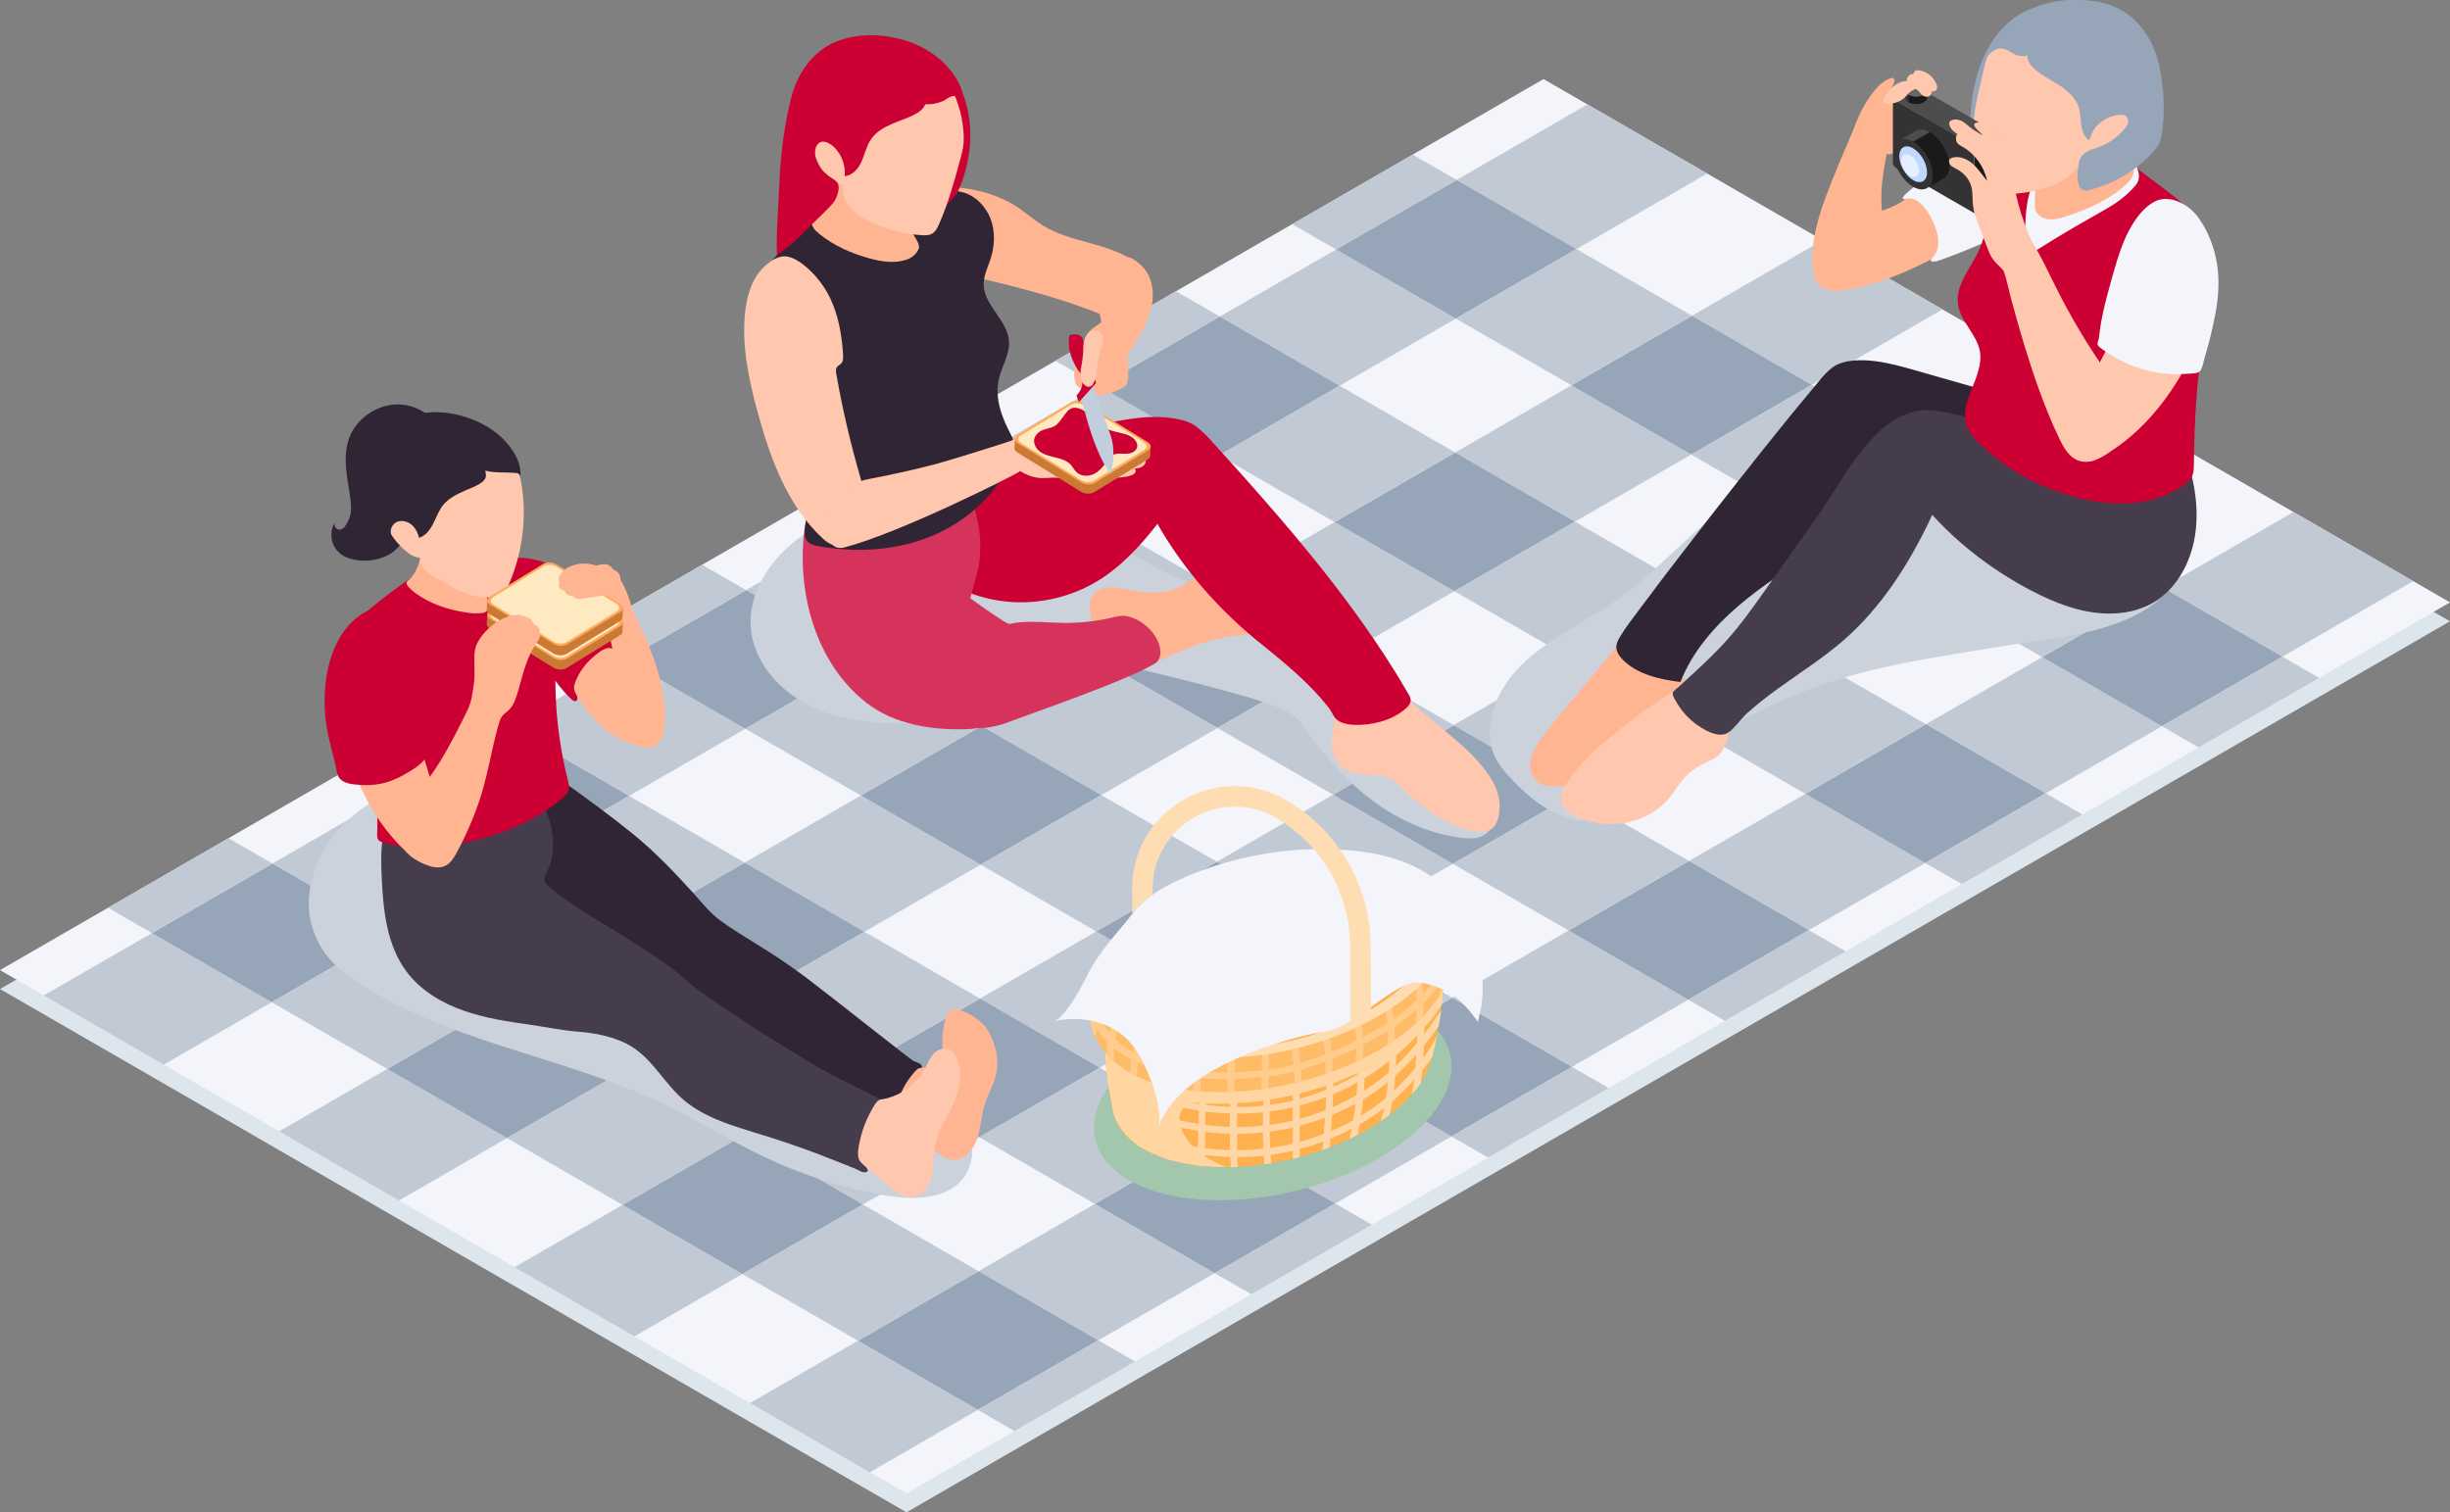 <?xml version="1.0" encoding="UTF-8"?>
<svg xmlns="http://www.w3.org/2000/svg" viewBox="0 0 180 111.12">
  <rect x="0" y="0" width="180" height="111.12" fill="#808080" stroke="none"/>
  <defs>
    <style>
      .cls-1 {
        fill: #e6f0ff;
      }

      .cls-1, .cls-2, .cls-3, .cls-4, .cls-5, .cls-6, .cls-7, .cls-8, .cls-9, .cls-10, .cls-11, .cls-12, .cls-13, .cls-14, .cls-15, .cls-16, .cls-17, .cls-18, .cls-19, .cls-20, .cls-21, .cls-22, .cls-23, .cls-24, .cls-25, .cls-26, .cls-27, .cls-28 {
        stroke-width: 0px;
      }

      .cls-2 {
        fill: #ffbc68;
      }

      .cls-3 {
        fill: #ffd7a6;
      }

      .cls-4 {
        fill: #dde5ed;
      }

      .cls-5 {
        fill: #ffb492;
      }

      .cls-6 {
        fill: #ffc7ad;
      }

      .cls-7 {
        fill: #c03;
      }

      .cls-29 {
        isolation: isolate;
      }

      .cls-8 {
        fill: #1a1a1a;
      }

      .cls-9 {
        fill: #97a5b9;
      }

      .cls-10 {
        fill: #ffd5a1;
      }

      .cls-10, .cls-18, .cls-24 {
        mix-blend-mode: multiply;
      }

      .cls-11 {
        fill: #ffe9c0;
      }

      .cls-12 {
        fill: #ffb14f;
      }

      .cls-13 {
        fill: #666;
      }

      .cls-14 {
        fill: #ffcc8c;
      }

      .cls-15 {
        fill: #f4f5fa;
      }

      .cls-16 {
        fill: #c1c9d5;
      }

      .cls-17 {
        fill: #ffddb3;
      }

      .cls-18 {
        fill: #cbd2dc;
      }

      .cls-19 {
        fill: #c2cedb;
      }

      .cls-20 {
        fill: #d6335c;
      }

      .cls-21 {
        fill: #333;
      }

      .cls-22 {
        fill: #ca7a33;
      }

      .cls-23 {
        fill: #ffaa5e;
      }

      .cls-24 {
        fill: #a3c7ad;
      }

      .cls-25 {
        fill: #453c4c;
      }

      .cls-26 {
        fill: #c0daff;
      }

      .cls-27 {
        fill: #4d4d4d;
      }

      .cls-28 {
        fill: #302534;
      }
    </style>
  </defs>
  <g class="cls-29">
    <g id="_レイヤー_2" data-name="レイヤー 2">
      <g id="d">
        <g>
          <g>
            <polygon class="cls-4" points="66.6 111.12 180 45.65 113.4 7.2 0 72.67 66.6 111.12"/>
            <polygon class="cls-15" points="66.6 109.73 180 44.26 113.4 5.81 0 71.28 66.6 109.73"/>
            <g>
              <polygon class="cls-16" points="116.63 7.67 107.02 13.22 115.82 18.3 125.43 12.75 116.63 7.67"/>
              <polygon class="cls-16" points="89.62 23.26 98.42 28.34 106.96 23.41 98.16 18.33 89.62 23.26"/>
              <polygon class="cls-16" points="72.22 33.31 81.02 38.39 89.56 33.46 80.76 28.38 72.22 33.31"/>
              <polygon class="cls-16" points="54.82 43.36 63.62 48.44 72.16 43.5 63.36 38.42 54.82 43.36"/>
              <polygon class="cls-16" points="37.42 53.4 46.22 58.48 54.76 53.55 45.96 48.47 37.42 53.4"/>
              <polygon class="cls-16" points="20.02 63.45 28.82 68.53 37.36 63.6 28.56 58.51 20.02 63.45"/>
              <polygon class="cls-16" points="3.22 73.14 12.02 78.23 19.96 73.64 11.16 68.56 3.22 73.14"/>
              <polygon class="cls-16" points="124.31 23.2 133.11 28.28 142.71 22.73 133.91 17.65 124.31 23.2"/>
              <polygon class="cls-16" points="106.91 33.25 115.71 38.33 124.25 33.4 115.45 28.31 106.91 33.25"/>
              <polygon class="cls-16" points="89.51 43.29 98.31 48.37 106.85 43.44 98.05 38.36 89.51 43.29"/>
              <polygon class="cls-16" points="72.11 53.34 80.91 58.42 89.45 53.49 80.65 48.41 72.11 53.34"/>
              <polygon class="cls-16" points="54.71 63.38 63.51 68.46 72.05 63.53 63.25 58.45 54.71 63.38"/>
              <polygon class="cls-16" points="37.31 73.43 46.11 78.51 54.65 73.58 45.85 68.5 37.31 73.43"/>
              <polygon class="cls-16" points="20.51 83.13 29.31 88.21 37.25 83.62 28.45 78.54 20.51 83.13"/>
              <polygon class="cls-16" points="141.6 33.18 150.4 38.27 160.01 32.72 151.21 27.64 141.6 33.18"/>
              <polygon class="cls-16" points="124.2 43.23 133 48.31 141.54 43.38 132.74 38.3 124.2 43.23"/>
              <polygon class="cls-16" points="106.8 53.28 115.6 58.36 124.15 53.42 115.35 48.34 106.8 53.28"/>
              <polygon class="cls-16" points="89.4 63.32 98.2 68.4 106.74 63.47 97.94 58.39 89.4 63.32"/>
              <polygon class="cls-16" points="72 73.37 80.8 78.45 89.34 73.52 80.54 68.44 72 73.37"/>
              <polygon class="cls-16" points="54.6 83.41 63.4 88.5 71.95 83.56 63.14 78.48 54.6 83.41"/>
              <polygon class="cls-16" points="37.8 93.11 46.61 98.19 54.54 93.61 45.74 88.53 37.8 93.11"/>
              <polygon class="cls-16" points="55.1 103.09 63.9 108.18 71.84 103.59 63.04 98.51 55.1 103.09"/>
              <polygon class="cls-16" points="71.89 93.4 80.69 98.48 89.24 93.55 80.44 88.46 71.89 93.4"/>
              <polygon class="cls-16" points="89.29 83.35 98.1 88.43 106.64 83.5 97.84 78.42 89.29 83.35"/>
              <polygon class="cls-16" points="106.69 73.31 115.49 78.39 124.04 73.45 115.24 68.37 106.69 73.31"/>
              <polygon class="cls-16" points="124.09 63.26 132.89 68.34 141.44 63.41 132.64 58.33 124.09 63.26"/>
              <polygon class="cls-16" points="141.5 53.21 150.3 58.29 158.84 53.36 150.04 48.28 141.5 53.21"/>
              <polygon class="cls-16" points="158.89 43.17 167.69 48.25 177.3 42.7 168.5 37.62 158.89 43.17"/>
            </g>
            <g>
              <polygon class="cls-9" points="98.16 18.33 106.96 23.41 115.82 18.3 107.02 13.22 98.16 18.33"/>
              <polygon class="cls-16" points="94.94 16.47 98.16 18.33 107.02 13.22 103.79 11.36 94.94 16.47"/>
              <polygon class="cls-9" points="115.45 28.31 124.25 33.4 133.11 28.28 124.31 23.2 115.45 28.31"/>
              <polygon class="cls-16" points="106.96 23.41 115.45 28.31 124.31 23.2 115.82 18.3 106.96 23.41"/>
              <polygon class="cls-9" points="132.74 38.3 141.54 43.38 150.4 38.27 141.6 33.18 132.74 38.3"/>
              <polygon class="cls-16" points="124.25 33.4 132.74 38.3 141.6 33.18 133.11 28.28 124.25 33.4"/>
              <polygon class="cls-9" points="150.04 48.28 158.84 53.36 167.69 48.25 158.89 43.17 150.04 48.28"/>
              <polygon class="cls-16" points="141.54 43.38 150.04 48.28 158.89 43.17 150.4 38.27 141.54 43.38"/>
              <polygon class="cls-16" points="167.69 48.25 158.84 53.36 161.53 54.92 170.39 49.81 167.69 48.25"/>
              <polygon class="cls-9" points="80.76 28.38 89.56 33.46 98.42 28.34 89.62 23.26 80.76 28.38"/>
              <polygon class="cls-16" points="77.54 26.51 80.76 28.38 89.62 23.26 86.4 21.4 77.54 26.51"/>
              <polygon class="cls-9" points="98.05 38.36 106.85 43.44 115.71 38.33 106.91 33.25 98.05 38.36"/>
              <polygon class="cls-16" points="89.56 33.46 98.05 38.36 106.91 33.25 98.42 28.34 89.56 33.46"/>
              <polygon class="cls-9" points="115.35 48.34 124.15 53.42 133 48.31 124.2 43.23 115.35 48.34"/>
              <polygon class="cls-16" points="106.85 43.44 115.35 48.34 124.2 43.23 115.71 38.33 106.85 43.44"/>
              <polygon class="cls-9" points="132.64 58.33 141.44 63.41 150.3 58.29 141.5 53.21 132.64 58.33"/>
              <polygon class="cls-16" points="124.15 53.42 132.64 58.33 141.5 53.21 133 48.31 124.15 53.42"/>
              <polygon class="cls-16" points="150.3 58.29 141.44 63.41 144.14 64.96 152.99 59.85 150.3 58.29"/>
              <polygon class="cls-9" points="63.36 38.42 72.16 43.5 81.02 38.39 72.22 33.31 63.36 38.42"/>
              <polygon class="cls-16" points="60.14 36.56 63.36 38.42 72.22 33.31 68.99 31.45 60.14 36.56"/>
              <polygon class="cls-9" points="80.65 48.41 89.45 53.49 98.31 48.37 89.51 43.29 80.65 48.41"/>
              <polygon class="cls-16" points="72.16 43.5 80.65 48.41 89.51 43.29 81.02 38.39 72.16 43.5"/>
              <polygon class="cls-9" points="97.94 58.39 106.74 63.47 115.6 58.36 106.8 53.28 97.94 58.39"/>
              <polygon class="cls-16" points="89.45 53.49 97.94 58.39 106.8 53.28 98.31 48.37 89.45 53.49"/>
              <polygon class="cls-9" points="115.24 68.37 124.04 73.45 132.89 68.34 124.09 63.26 115.24 68.37"/>
              <polygon class="cls-16" points="106.74 63.47 115.24 68.37 124.09 63.26 115.6 58.36 106.74 63.47"/>
              <polygon class="cls-16" points="132.89 68.34 124.04 73.45 126.73 75.01 135.59 69.9 132.89 68.34"/>
              <polygon class="cls-9" points="45.96 48.47 54.76 53.55 63.62 48.44 54.82 43.36 45.96 48.47"/>
              <polygon class="cls-16" points="42.74 46.61 45.96 48.47 54.82 43.36 51.59 41.5 42.74 46.61"/>
              <polygon class="cls-9" points="63.25 58.45 72.05 63.53 80.91 58.42 72.11 53.34 63.25 58.45"/>
              <polygon class="cls-16" points="54.76 53.55 63.25 58.45 72.11 53.34 63.62 48.44 54.76 53.55"/>
              <polygon class="cls-9" points="80.54 68.44 89.34 73.52 98.2 68.4 89.4 63.32 80.54 68.44"/>
              <polygon class="cls-16" points="72.05 63.53 80.54 68.44 89.4 63.32 80.91 58.42 72.05 63.53"/>
              <polygon class="cls-9" points="97.84 78.42 106.64 83.5 115.49 78.39 106.69 73.31 97.84 78.42"/>
              <polygon class="cls-16" points="89.34 73.52 97.84 78.42 106.69 73.31 98.2 68.4 89.34 73.52"/>
              <polygon class="cls-16" points="115.49 78.39 106.64 83.5 109.33 85.06 118.19 79.95 115.49 78.39"/>
              <polygon class="cls-9" points="28.56 58.51 37.36 63.6 46.22 58.48 37.42 53.4 28.56 58.51"/>
              <polygon class="cls-16" points="25.34 56.65 28.56 58.51 37.42 53.4 34.19 51.54 25.34 56.65"/>
              <polygon class="cls-9" points="45.85 68.5 54.65 73.58 63.51 68.46 54.71 63.38 45.85 68.5"/>
              <polygon class="cls-16" points="37.36 63.6 45.85 68.5 54.71 63.38 46.22 58.48 37.36 63.6"/>
              <polygon class="cls-9" points="63.14 78.48 71.95 83.56 80.8 78.45 72 73.37 63.14 78.48"/>
              <polygon class="cls-16" points="54.65 73.58 63.14 78.48 72 73.37 63.51 68.46 54.65 73.58"/>
              <polygon class="cls-9" points="80.44 88.46 89.24 93.55 98.1 88.43 89.29 83.35 80.44 88.46"/>
              <polygon class="cls-16" points="71.95 83.56 80.44 88.46 89.29 83.35 80.8 78.45 71.95 83.56"/>
              <polygon class="cls-16" points="98.1 88.43 89.24 93.55 91.94 95.1 100.79 89.99 98.1 88.43"/>
              <polygon class="cls-9" points="11.16 68.56 19.96 73.64 28.82 68.53 20.02 63.45 11.16 68.56"/>
              <polygon class="cls-16" points="7.94 66.7 11.16 68.56 20.02 63.45 16.79 61.59 7.94 66.7"/>
              <polygon class="cls-9" points="28.45 78.54 37.25 83.62 46.11 78.51 37.31 73.43 28.45 78.54"/>
              <polygon class="cls-16" points="19.96 73.64 28.45 78.54 37.31 73.43 28.82 68.53 19.96 73.64"/>
              <polygon class="cls-9" points="45.74 88.53 54.54 93.61 63.4 88.5 54.6 83.41 45.74 88.53"/>
              <polygon class="cls-16" points="37.25 83.62 45.74 88.53 54.6 83.41 46.11 78.51 37.25 83.62"/>
              <polygon class="cls-9" points="63.04 98.51 71.84 103.59 80.69 98.48 71.89 93.4 63.04 98.51"/>
              <polygon class="cls-16" points="54.54 93.61 63.04 98.51 71.89 93.4 63.4 88.5 54.54 93.61"/>
              <polygon class="cls-16" points="80.69 98.48 71.84 103.59 74.53 105.15 83.39 100.04 80.69 98.48"/>
            </g>
          </g>
          <path class="cls-18" d="M149.56,47.1c-.64.1-1.27.19-1.86.29-4.15.69-8.34,1.23-12.38,2.45-5.79,1.74-11.15,4.87-15.52,9.04-.98.93-1.65,1.23-2.97,1.38-2.17.24-4.29-1.44-5.71-2.94-.88-.92-1.57-1.8-1.65-3.1-.08-1.24.27-2.5.9-3.56.9-1.54,2.32-2.72,3.81-3.7,1.49-.98,3.08-1.81,4.55-2.83,2.24-1.57,4.14-3.57,6.19-5.38,2.05-1.81,4.34-3.48,6.99-4.16,1.93-.5,3.96-.44,5.95-.64,2.18-.22,4.33-.75,6.36-1.56-.63.25-1.07,2.04-.74,2.56.47.75,1.92,1.42,2.68,1.84,2.4,1.3,5.16,1.96,7.89,1.85.89-.04,1.79-.14,2.68,0,.51.08.94.35,1.44.31.43-.04.92-.31,1.29-.53.45-.27,1.86-1.37,1.74-2.01.52,2.74-.42,5.78-2.55,7.62-2.33,2.03-5.91,2.61-9.07,3.09Z"/>
          <g>
            <path class="cls-5" d="M122.95,48.32c.12,0,.25.02.34.1.04.04.07.1.09.15.35.85.47,1.81.21,2.69-.26.88-.92,1.66-1.79,1.95-.41.14-.86.17-1.25.36-.62.29-1.01.9-1.41,1.45-.85,1.18-1.96,2.28-3.37,2.61-.49.12-1,.13-1.5.14-.47,0-.98-.02-1.33-.34-1.11-.99-.23-2.51.47-3.41,2.35-3.05,5.04-5.83,7.22-9.02-.09.54-.13,1.09-.13,1.64,0,.53.21,1,.71,1.23.55.25,1.14.4,1.74.45Z"/>
            <path class="cls-28" d="M151.43,31.5c-.43-.7-1.11-1.23-1.85-1.59-.74-.37-1.54-.6-2.33-.83-2.16-.62-4.31-1.23-6.47-1.85-.98-.28-1.97-.56-2.98-.69-.99-.12-2.37-.16-3.2.48-.58.45-1.01,1.06-1.48,1.61-.53.63-1.06,1.27-1.58,1.91-1.31,1.61-2.6,3.23-3.88,4.86-1.36,1.72-2.71,3.45-4.04,5.19-1.09,1.41-2.17,2.83-3.23,4.26-.47.63-.97,1.26-1.37,1.94-.13.22-.25.45-.27.7-.02.38.22.73.49,1,1.09,1.08,2.69,1.43,4.22,1.62.86-2.19,2.44-4.03,4.22-5.56,1.78-1.53,3.78-2.79,5.73-4.1,1.35-.91,2.71-1.88,3.68-3.2.63-.85,1.06-1.82,1.4-2.83,2.85,1.74,6.14,2.73,9.47,2.7.95,0,1.97-.14,2.75-.64.21-.14.4-.3.57-.5.98-1.15.92-3.24.15-4.49Z"/>
            <path class="cls-6" d="M125.98,50.28c-.77-.61-1.58-.34-2.35.1-.54.31-1.06.63-1.58.98-1.02.68-2,1.41-2.96,2.17-1.54,1.21-3.05,2.5-4.07,4.17-.32.53-.5,1.08-.13,1.62.29.42.78.67,1.24.84,1.13.41,2.38.52,3.55.25,1.17-.27,2.27-.91,3.02-1.85.32-.4.58-.85.91-1.24.4-.48.9-.88,1.46-1.16.4-.2.84-.35,1.17-.65.26-.23.43-.54.56-.86.45-1.11.34-2.41-.18-3.48-.16-.33-.36-.65-.65-.88Z"/>
            <path class="cls-25" d="M128.4,52.37c.72-.65,1.5-1.25,2.29-1.82,1.6-1.15,3.26-2.21,4.75-3.5,2.79-2.43,4.82-5.62,6.4-8.96.04-.09.08-.17.12-.26,2.06,2.26,4.55,4.14,7.27,5.56,1.74.91,3.62,1.65,5.58,1.69,1.17.03,2.36-.21,3.37-.79,1.6-.93,2.61-2.66,3-4.47.53-2.5-.03-5.13-1.05-7.48-1.46,1.77-4.06,2.21-6.31,1.78-.04,0-.09-.02-.13-.03-1.1-.23-2.16-.62-3.19-1.07-.45-.19-.95-.35-1.35-.62-.45-.3-.92-.56-1.42-.77-.59-.25-1.21-.43-1.83-.6-.81-.23-1.62-.45-2.44-.62-.76-.16-1.6-.36-2.38-.25-.66.09-1.29.33-1.86.67-.97.58-1.75,1.42-2.45,2.3-1.21,1.52-2.12,3.22-3.24,4.8-1.24,1.75-2.48,3.51-3.72,5.26-.97,1.37-1.94,2.75-3.07,3.99-.71.78-1.48,1.51-2.26,2.23-.39.36-.78.72-1.17,1.08-.11.1-.34.24-.4.38-.07.19.11.46.2.62.39.7.93,1.33,1.6,1.79.54.37,1.36.86,2.04.65.32-.1.62-.44.84-.69.26-.29.52-.61.81-.88Z"/>
            <path class="cls-5" d="M145.72,10.09c-.94.45-1.81,1.02-2.6,1.7-1.26,1.09-2.31,2.48-3.79,3.25-1.11.58-2.37.76-3.61.93-.12.02-.25.04-.35.11-.07.06-.12.15-.16.23-.54,1.08-1,2.21-1.37,3.37-.1.31-.19.64-.1.95.11.37.47.62.85.7.38.08.77.03,1.15-.04,3.68-.67,6.98-2.61,10.18-4.54.85-.51,1.7-1.03,2.53-1.59.19-.13.39-.27.53-.45.12-.15.19-.34.26-.52.31-.84.46-1.73.45-2.62-.01-.66-.17-1.44-.71-1.88-.46-.38-1.35-.23-1.87-.1-.48.11-.94.29-1.38.5Z"/>
            <path class="cls-15" d="M146.31,9.71c-.67.28-1.31.62-1.92,1.03-.91.6-1.72,1.32-2.55,2.02-.42.35-.83.69-1.27,1.02-.09.07-1,.76-.73.85.09.03.19-.02.29-.04.34-.08.68.11.94.34.52.46.86,1.09,1.1,1.73.23.61.37,1.32.07,1.9-.05.09-.1.18-.16.26-.06.08-.16.15-.2.23-.1.19.12.18.24.17.16-.01.31-.07.46-.12,2.65-.95,5.19-2.15,7.74-3.35.14-.07.31-.16.33-.32.02-.11,0-.24.01-.35.02-.14-.02-.3-.04-.44-.05-.31-.11-.62-.18-.92-.14-.62-.3-1.24-.34-1.87-.02-.28-.02-.57-.05-.85-.03-.26-.13-.49-.18-.75-.05-.26,0-.52.11-.76.05-.1.31-.66.43-.66-1.4.05-2.79.36-4.08.9Z"/>
            <path class="cls-5" d="M142.54,10.89c-.25-.26-.55-.49-.87-.66-.19-.1-.4-.19-.55-.35-.22-.21-.32-.52-.33-.82-.01-.3.05-.6.12-.9.06-.28.13-.55.27-.8.07-.12.15-.23.21-.35.06-.12.08-.27.03-.4-.25-.57-1.02-.03-1.29.2-.27.23-.57.43-.89.58-.02.01-.05.02-.07.03-.14.06-.29.11-.44.08-.04,0-.08-.02-.1-.05-.04-.05-.02-.13,0-.2.1-.29.22-.57.37-.84.08-.15.17-.31.18-.48,0-.08-.03-.18-.11-.2-.03,0-.06,0-.09,0-.57.15-1.02.6-1.38,1.07-.28.37-.54.76-.76,1.17-.33.61-.55,1.27-.82,1.9-.29.7-.6,1.39-.89,2.09-.23.56-.46,1.12-.68,1.68-.8,2.03-1.52,4.2-1.23,6.36.04.28.1.56.26.79.31.45.93.58,1.47.56.88-.04,1.76-.42,2.35-1.08.72-.8.97-1.92,1-3,.04-1.07-.11-2.15-.07-3.22.04-.91.22-1.81.37-2.71.66.02,1.3-.36,1.97-.34.4.01.79.18,1.13.38.18.11.36.23.57.26.21.03.45-.08.5-.29.04-.18-.09-.35-.22-.49Z"/>
            <path class="cls-7" d="M147.03,9.14c-.26-.02-.55-.03-.77.12-.18.13-.26.35-.32.56-.28,1.02-.13,2.1-.02,3.15.2,1.85.24,3.79-.55,5.47-.61,1.3-1.73,2.53-1.51,3.95.19,1.25,1.37,2.17,1.6,3.41.34,1.88-1.63,3.75-.95,5.54.18.49.54.89.92,1.25,1.92,1.88,4.35,3.2,6.94,3.91,2.73.76,5.88.78,8.14-.92.21-.16.42-.34.54-.58.12-.25.12-.53.13-.81.05-3.24.18-6.48.8-9.66.25-1.3.67-2.64.71-3.97.05-1.52-.31-3.3-1.27-4.52-.64-.81-1.47-1.44-2.29-2.06-2.15-1.62-4.3-3.25-6.45-4.87.08.06-.18.42-.23.47-.13.13-.33.23-.52.24-.5.02-1.11-.21-1.61-.29-1.09-.18-2.18-.31-3.28-.4Z"/>
            <path class="cls-15" d="M148.83,15.88c-.08,1.05-.03,2.11-.14,3.16.33-.28.7-.51,1.06-.74,1.4-.88,2.82-1.72,4.26-2.53.6-.34,1.21-.67,1.76-1.09.35-.27.68-.56.98-.89.13-.14.26-.29.33-.47.18-.45-.02-.96-.28-1.36-.24-.38-.54-.73-.92-.97.02.4-.21.78-.53,1.03-.32.25-.71.38-1.1.48-.62.16-1.27.25-1.9.12-.32-.07-.63-.2-.95-.29s-.66-.14-.98-.05c-.56.16-.93.87-1.13,1.37-.28.71-.41,1.47-.46,2.23Z"/>
            <path class="cls-5" d="M150.47,12.3c-.15.07-.29.18-.45.22-.15.03-.29,0-.39.15-.06.1-.07.22-.08.34-.02.33-.04.66-.04.99,0,.26,0,.52,0,.78,0,.2-.03.44.02.63.12.38.52.63.89.69.46.08.93-.06,1.37-.2,1.54-.5,3.06-1.16,4.28-2.22.32-.28.63-.61.69-1.02.06-.37-.15-.48-.39-.69-.54-.46-1.1-.88-1.67-1.3-.45-.33-.9-.66-1.35-1-.21-.16-.43-.32-.65-.45-.13,1.32-1.02,2.55-2.24,3.08Z"/>
            <path class="cls-9" d="M146.08,3.52c-.96,1.72-1.34,3.84-1.32,5.69,0,.2,0,.57.21.64.18.05.44-.14.61-.19.54-.17,1.05-.39,1.55-.65.99-.52,1.9-1.22,2.65-2.06.32-.36.48-.68.56-1.16.15-.85.18-1.72.15-2.58-.02-.47-.03-.94-.11-1.41-.07-.36.03-.77-.33-.98-.16-.09-.32-.19-.5-.2-.13,0-.26.03-.38.07-.31.1-.6.25-.88.42-.94.59-1.66,1.43-2.21,2.41Z"/>
            <path class="cls-6" d="M155.69,1.28c-.89-.5-1.96-.73-2.99-.78-1.5-.07-3.04.17-4.34.9-1.04.58-1.69,1.32-2.2,2.4-.31.67-.41,1.32-.58,2.03-.18.74-.35,1.47-.47,2.22-.26,1.63-.29,3.34.31,4.88.15.38.35.77.68,1.01.47.35,1.12.35,1.71.31,1.12-.08,2.24-.25,3.25-.74,1.01-.48,1.9-1.3,2.26-2.36-.08.24.96.09,1.04.06.3-.11.63-.17.91-.29.99-.42,1.54-1.75,1.88-2.68.36-.99.64-2.04.64-3.09,0-1.06-.29-2.14-.97-2.96-.32-.38-.7-.69-1.12-.93Z"/>
            <g>
              <g class="cls-29">
                <path class="cls-21" d="M139.35,7.43c-.18-.11-.28-.25-.28-.39v4.93c-.01.14.08.28.26.39l5.7,3.29v-4.93s-5.68-3.29-5.68-3.29Z"/>
                <path class="cls-8" d="M146.72,10.52l-.35.2c-.36.21-.96.21-1.33,0v4.93c.35.21.95.21,1.31,0l.35-.2c.18-.11.27-.24.27-.38v-4.93c.01.14-.08.28-.26.38Z"/>
                <path class="cls-27" d="M146.71,9.75c.37.21.37.56,0,.77l-.35.2c-.36.21-.96.21-1.33,0l-5.7-3.29c-.37-.21-.37-.56,0-.77l.35-.2c.36-.21.96-.21,1.32,0l5.7,3.29Z"/>
              </g>
              <g class="cls-29">
                <path class="cls-27" d="M139.54,10.32l1.22-.71c.26-.15.62-.13,1.02.1l-1.22.71c-.4-.23-.76-.25-1.02-.1Z"/>
                <path class="cls-8" d="M142.8,13.11l-1.22.71c.26-.15.42-.47.42-.92,0-.91-.64-2.03-1.43-2.48l1.22-.71c.79.46,1.44,1.57,1.43,2.48,0,.45-.16.77-.42.92Z"/>
                <path class="cls-21" d="M140.56,10.42c.79.46,1.44,1.57,1.43,2.48,0,.91-.65,1.28-1.44.82-.79-.46-1.44-1.57-1.43-2.48,0-.91.65-1.28,1.44-.82Z"/>
                <path class="cls-26" d="M140.56,10.9c.56.33,1.02,1.11,1.02,1.76,0,.65-.46.91-1.02.58-.56-.33-1.02-1.11-1.02-1.76,0-.65.46-.91,1.02-.58Z"/>
                <path class="cls-1" d="M140.34,11.42c.36.21.65.71.65,1.13,0,.41-.29.58-.65.37-.36-.21-.65-.71-.65-1.12,0-.41.29-.58.65-.37Z"/>
              </g>
              <g class="cls-29">
                <path class="cls-21" d="M139.98,6.63v.56c0,.12.08.24.23.33v-.56c-.16-.09-.23-.21-.23-.33Z"/>
                <path class="cls-8" d="M141.58,7.19v-.56c0,.12-.08.24-.23.32-.31.18-.82.18-1.13,0v.56c.31.18.82.18,1.13,0,.15-.09.23-.21.23-.32Z"/>
                <path class="cls-13" d="M140.22,6.96c.31.18.82.18,1.13,0,.31-.18.31-.47,0-.65-.31-.18-.82-.18-1.13,0-.31.18-.31.47,0,.65Z"/>
                <path class="cls-6" d="M142.32,6.43c0-.09-.02-.19-.06-.27-.2-.5-.67-.88-1.19-.98-.11-.02-.22-.03-.32.01-.1.04-.18.15-.17.25-.22-.02-.44.15-.47.37,0,.05,0,.11-.05.13-.02.01-.05.02-.07.02-.31.02-.6.16-.84.35-.3.23-.57.53-.73.87-.04.09-.09.26-.03.35.06.1.25.11.35.1.47-.02.96-.19,1.28-.54.08-.09.15-.19.24-.27.13-.13.3-.21.47-.29.23.07.33.34.52.48.12.09.29.13.44.08s.25-.22.21-.37c.11,0,.22,0,.31-.06.08-.06.11-.15.12-.25Z"/>
              </g>
            </g>
            <path class="cls-9" d="M148.96,4.05c-.04.41.25.79.56,1.06.55.47,1.2.78,1.81,1.18.6.39,1.17.91,1.39,1.59.14.42.13.88.19,1.31.06.44.23.9.6,1.14-.06-.04.22-.63.27-.71.13-.23.32-.44.53-.61.41-.34.92-.55,1.45-.57.16,0,.33,0,.45.11.13.11.17.31.13.48s-.15.32-.26.45c-.58.69-1.37,1.2-2.23,1.45-.43.12-.96.41-1.08.88-.07.3-.11.62-.13.92-.04.56.04,1.43.82,1.24,1.84-.45,3.53-1.46,4.79-2.87.32-.36.48-.68.56-1.16.28-1.64.17-3.48-.17-5.1-.13-.62-.34-1.22-.63-1.78-.15-.29-.33-.57-.52-.84-.25-.34-.54-.65-.86-.93-1.11-.96-2.53-1.28-3.97-1.31-1.89-.03-3.88.56-5.27,1.88-.7.66-1.2,1.44-1.43,2.37.39-.58.97-.87,1.6-.5.23.14.46.29.73.36.08.02.66.1.67-.06Z"/>
            <path class="cls-6" d="M160.03,15.19c-.64.03-1.37.25-1.93.56-.52.29-.96,1.02-1.25,1.51-.25.44-.46.9-.64,1.37-.14.35-.27.71-.3,1.08-.06.81.47,1.51.3,2.31-.4,1.91-1.44,3.61-2.33,5.35-.89,1.74-1.67,3.63-1.5,5.58.02.2.05.41.16.58.18.29.56.42.91.39.34-.03.66-.19.96-.36,1.89-1.06,3.48-2.6,4.75-4.35.96-1.33,1.75-2.78,2.41-4.28.64-1.45,1.08-3.07,1.08-4.67,0-.09,0-.17,0-.26-.04-1.19-.33-2.37-.92-3.4-.18-.32-.41-.62-.65-.89-.18-.21-.31-.47-.6-.5-.15-.02-.29-.02-.44-.01Z"/>
            <path class="cls-15" d="M161.53,16.01c-.18-.24-.38-.46-.6-.65-.66-.57-1.66-.96-2.5-.61-.35.15-.66.39-.93.66-.64.65-1.1,1.47-1.46,2.32-.36.86-.61,1.77-.87,2.67-.24.86-.48,1.72-.67,2.6-.09.43-.17.86-.23,1.29-.03.21-.03.42-.08.62-.04.15-.13.29-.06.45.03.08.11.14.18.2,1.19.89,2.58,1.52,4.04,1.79.73.14,1.48.18,2.22.12.25-.02.8,0,1.01-.15.23-.17.32-.8.4-1.06.31-1.03.57-2.08.77-3.14.26-1.37.35-2.7.07-4.07-.2-1.01-.64-2.16-1.3-3.04Z"/>
            <path class="cls-6" d="M154.79,27.38c-1.42-2.02-2.68-4.14-3.78-6.35-.56-1.12-1.08-2.26-1.75-3.32-.79-1.75-1.3-3.63-1.49-5.55-.05-.52-.08-1.06-.31-1.54-.21-.45-.58-.8-.96-1.11-.26-.21-.55-.41-.89-.48-.24-.05-.73-.08-.51.3.05.08.12.15.18.21.14.13.27.27.41.4-.35-.17-.69-.38-.99-.62-.3-.24-.49-.46-.89-.53-.26-.04-.69.03-.59.37.04.16.12.3.23.41.03.03.35.31.38.28-.07.05-.11.14-.12.23-.02.16,0,.34.12.46.09.1.21.16.33.23.93.52,1.61,1.46,1.83,2.51-.35-.41-.65-.88-1.05-1.24-.41-.36-.97-.6-1.49-.46-.07.02-.14.05-.19.1-.11.12-.07.33.04.45.11.12.27.19.42.27.52.27.96.73,1.11,1.3.12.44.07.91.12,1.36.06.51.24.99.42,1.47.21.54.41,1.09.62,1.63.12.33.25.66.46.93.23.3.53.53.76.82.24.68.37,1.41.56,2.1.6,2.22,1.24,4.42,2.02,6.58.44,1.22.93,2.43,1.49,3.6.34.73.8,1.52,1.58,1.7.42.1.86,0,1.25-.17,1.17-.48,2.12-1.59,2.19-2.85.07-1.3-.76-2.45-1.51-3.51Z"/>
          </g>
          <path class="cls-18" d="M98.63,56.89c-.89-.91-1.7-1.91-2.44-2.95-.57-.8-.86-1.29-1.74-1.71-.96-.46-1.96-.78-2.99-1.07-2.46-.69-4.92-1.33-7.4-1.91-1.67-.4-3.47-.76-5.07-.14-1.31.51-2.28,1.62-3.46,2.38-2.18,1.42-4.92,1.61-7.53,1.67-2.73.05-5.55-.02-8.06-1.09-2.51-1.08-4.67-3.39-4.79-6.12-.1-2.18,1.1-4.26,2.72-5.73,1.62-1.47,3.62-2.43,5.6-3.37.59-.28,1.24-.57,1.87-.41.46.11.83.44,1.21.73,3.37,2.67,7.95,3.27,12.25,3.04.99-.05,2-.14,2.98.07,1.2.26,2.25.95,3.34,1.53,3.97,2.1,8.74,2.77,12.11,5.73,1.88,1.65,3.15,3.88,4.69,5.85,1.27,1.62,2.79,3.03,4.42,4.28.74.57,4.66,2.52,2.65,3.71-.43.26-.97.24-1.48.19-2.62-.28-5.1-1.47-7.16-3.12-.6-.48-1.17-1-1.71-1.56Z"/>
          <g>
            <path class="cls-5" d="M68.25,14.52s-.07-.06-.11-.09c-.33-.25-.71-.42-1.1-.55.44-.1.9-.14,1.35-.15,1.22-.05,2.46.03,3.65.33.85.21,1.68.54,2.44.99.77.46,1.41,1.07,2.18,1.54,1.99,1.22,4.56,1.23,6.52,2.51.07.05.15.1.19.18.04.09.02.2,0,.3-.12.61-.3,1.22-.53,1.8-.26.67-.63,1.33-1.22,1.73-.08.05-.17.1-.27.11-.12.01-.24-.03-.36-.08-3.62-1.48-7.46-2.35-11.28-3.21.17-.93-.23-1.86-.54-2.75-.18-.51-.32-1.12-.34-1.66-.02-.41-.26-.74-.57-1Z"/>
            <path class="cls-5" d="M80.26,43.82c.22-.39.68-.6,1.12-.65.45-.05.89.05,1.33.13,1.32.26,2.75.44,3.95-.17.4-.21.76-.49,1.18-.66.4-.15.84-.18,1.27-.21.22-.01.44-.02.65.03.26.07.49.22.69.39.38.32.72.69,1.05,1.06.51.58,1.01,1.22,1.11,1.98.02.15.02.31-.05.44-.08.16-.26.25-.42.31-.55.2-1.14.22-1.72.29-2.88.35-5.38,2.07-8.14,2.97-.52-.38-1.04-.77-1.57-1.15-.15-.11-.3-.22-.38-.39-.07-.15-.07-.32-.08-.48,0-.66-.02-1.32-.05-1.98-.03-.62-.29-1.36.05-1.94Z"/>
            <path class="cls-6" d="M103.78,51.65s.08.08.12.12c1.74,1.66,3.85,2.96,5.28,4.9.4.54.74,1.13.9,1.78.17.68.13,1.53-.21,2.15-.29.54-1.09.54-1.6.45-1.89-.31-3.53-1.5-4.91-2.83-.43-.42-.87-.87-1.43-1.09-.94-.37-2.07-.04-2.96-.51-.59-.31-.97-.95-1.09-1.6-.14-.77.1-1.48.19-2.23.04-.34.14-.67.28-.99.07-.15.14-.29.23-.43.04-.06.31-.34.3-.38.09.44.1,1.01.33,1.41.18.32.58.29.89.15.35-.15.62-.44.84-.76.21-.29.38-.61.65-.84.15-.13.34-.15.49-.25.04-.03.32-.38.26-.42.52.42.97.91,1.45,1.37Z"/>
            <path class="cls-7" d="M66.5,36.61c.32-.86,1.28-1.66,2.11-2,2.92-1.2,6-1.95,9.07-2.69,1.43-.34,2.85-.69,4.29-.96,1.35-.25,2.75-.44,4.12-.24.63.09,1.29.23,1.8.62.51.39.94.86,1.36,1.33,2.21,2.44,4.4,4.89,6.49,7.43,2.1,2.54,4.1,5.17,5.91,7.93.57.87,1.12,1.75,1.64,2.65.3.52.59.81.05,1.32-.86.8-2.05,1.17-3.22,1.25-.61.04-1.58.03-2.02-.49-.18-.22-.29-.51-.47-.75-.25-.32-.51-.62-.78-.92-1.07-1.19-2.29-2.23-3.53-3.24-.3-.24-.6-.49-.9-.73-2.64-2.14-4.93-4.7-6.75-7.57-.22-.35-.43-.7-.63-1.06-1.28,1.64-2.7,3.18-4.47,4.24-1.88,1.12-4.11,1.65-6.29,1.5s-4.32-.98-6.03-2.35c-.42-.34-.82-.71-1.1-1.18-.34-.56-.48-1.21-.61-1.84-.16-.74-.31-1.53-.05-2.24Z"/>
            <path class="cls-20" d="M71.96,41.24c-.02.14-.04.29-.06.43-.03.19-.63,2.28-.61,2.29.8.58,1.61,1.15,2.44,1.68.26.17.58.25.83.42.31.22.44.7.51,1.05.09.44.09.89.08,1.33,0,.42-.01.83-.07,1.24-.18,1.28-.89,2.47-1.92,3.25-.65.49-1.45.63-2.25.65-2.47.07-5.19-.36-7.2-1.9-4.64-3.55-5.77-10.74-3.83-15.99.1-.27.21-.54.33-.81-.09.21.56,1.55.74,1.78.34.43.99.54,1.49.64,1.61.31,3.28.24,4.86-.2.67-.19,1.85-.34,2.35-.83.28-.28.66-1.46.37-1.81,1.08,1.31,1.74,2.96,1.94,4.64.08.7.08,1.41,0,2.11Z"/>
            <path class="cls-28" d="M64.16,14.18c1.44.12,2.89.1,4.33-.06.74-.08,1.5-.2,2.22,0,.96.25,1.73,1.05,2.08,1.99.34.94.29,1.99-.02,2.93-.2.61-.5,1.2-.5,1.84,0,1.55,1.75,2.63,1.86,4.18.07.97-.54,1.86-.75,2.81-.31,1.38.22,2.81.89,4.06.44.82.27,1.4-.11,2.2-.36.76-.83,1.47-1.37,2.11-1.1,1.31-2.52,2.35-4.09,3.04-2.72,1.2-5.82,1.37-8.74.82-1.24-.23-.8-1.37-.63-2.3.28-1.5.41-3.03.39-4.56-.02-1.41-.56-2.86-.97-4.21-.45-1.47-.98-2.93-1.71-4.3-.37-.69-.79-1.35-1.27-1.97-.17-.21-.46-.4-.56-.65-.14-.34-.07-.8.09-1.12.09-.2.23-.37.36-.54.98-1.27,2.06-2.46,3.21-3.58.58-.56,1.19-1.1,1.81-1.62.28-.24.69-.46.92-.75.15-.19.14-.31.42-.3.2,0,.38.07.58.07.23,0,.45-.08.68-.1.3-.02.6,0,.9.03Z"/>
            <path class="cls-7" d="M70.35,14.12c-.43.73-1.25,1.32-2,1.66-.32.14-.74.24-.99-.02-.16-.17-.18-.43-.33-.6-.15-.16-.39-.21-.52-.39-.24-.35.11-.71.26-1,.93-1.73,1.16-3.73,1.45-5.66.07-.46.14-.92.33-1.34.15-.34.4-.69.72-.88.15-.09.3-.07.44-.13.1-.05.3-.31.21-.43,1.03,1.49,1.46,3.34,1.35,5.15-.07,1.15-.34,2.33-.8,3.38-.04.09-.09.18-.14.27Z"/>
            <path class="cls-5" d="M67.53,18.12c-.02.24-.2.48-.36.63-.22.2-.49.32-.78.39-.81.21-1.68.07-2.49-.15-1.33-.36-2.62-.93-3.69-1.79-.16-.13-.33-.28-.44-.45-.1-.15-.21-.43-.16-.62.05-.18.31-.27.46-.35.42-.24.79-.57,1.04-.99.52-.87.48-1.96.88-2.88.09.49.43.89.79,1.24.46.45.98.84,1.58,1.07.6.23,1.28.29,1.88.07.18-.06.29-.12.41.03.11.13.15.31.18.47.08.41.04.82.04,1.23,0,.41.03.84.23,1.2.13.24.34.51.4.78,0,.04.01.08,0,.12Z"/>
            <path class="cls-6" d="M70.66,8.74c.11.58.17,1.16.14,1.71-.03.46-.15.9-.27,1.34-.43,1.58-.87,3.16-1.53,4.66-.12.28-.27.58-.54.73-.22.12-.48.12-.72.1-1.34-.07-2.66-.41-3.86-1-.54-.26-1.06-.59-1.44-1.05-.38-.46-.61-1.08-.48-1.67-1.06.09-1.6-1.12-1.99-1.9-.48-.94-.79-1.98-.82-3.05-.06-2.21,1.16-4.42,3.22-5.29.38-.16.79-.25,1.2-.29,1.32-.14,2.68.14,3.83.8,1.15.66,2.09,1.69,2.63,2.9.27.61.5,1.3.64,2Z"/>
            <path class="cls-7" d="M69.48,7.33c-.46.24-.98.36-1.5.33-.14.36-.48.6-.82.77-.55.28-1.15.46-1.71.71-.57.25-1.12.59-1.46,1.1-.33.48-.45,1.07-.68,1.6-.23.53-.66,1.06-1.25,1.1.07-.76-.2-1.53-.73-2.08-.24-.25-.8-.64-1.16-.35-.46.37-.29,1.15-.04,1.6.23.41.6.73,1,.99.15.1.32.2.41.35.11.2.09.45.03.67-.07.28-.17.56-.35.78-.27.35-1.62,1.62-1.96,1.98-.67.7-1.41,1.34-2.2,1.91.06-.04,0-.57,0-.65,0-.23,0-.47.01-.7.01-.49.03-.97.06-1.46.05-.91.1-1.81.14-2.71.08-1.74.28-3.48.65-5.19.06-.29.13-.58.2-.87.41-1.64,1.43-3.25,3-4.01,1.09-.53,2.34-.68,3.55-.58,1.21.1,2.41.44,3.45,1.07.75.45,1.41,1.04,1.92,1.75.36.51,1.03,1.66.5,2.25-.1-.13-.1-.33-.2-.48-.23-.34-.61-.04-.89.11Z"/>
            <path class="cls-5" d="M79.11,26.79c.15-.22.38-.39.49-.63.18-.39.01-.86.12-1.28.1-.38.43-.66.75-.89.14-.1.29-.2.43-.31,0-.3-.11-.59-.19-.89-.21-.79-.16-1.65.2-2.38.26-.53.68-.99,1.2-1.28.23-.13.52-.29.79-.23.29.06.55.26.77.44.3.24.55.55.72.9.33.69.38,1.49.22,2.24-.11.51-.3.99-.52,1.46-.14.29-.29.57-.45.84-.18.31-.35.62-.56.91-.02.02-.03.04-.05.05-.11.22-.2.49-.18.71.03.31.03.63.04.94,0,.32.02.68-.19.93-.11.13-.27.21-.42.29-.31.14-.63.26-.96.36-.2.06-.4.1-.61.09-.21-.02-.41-.11-.53-.28-.04-.06-.07-.13-.12-.18-.19-.19-.53-.02-.78-.13-.17-.08-.25-.28-.3-.46-.1-.41-.1-.87.13-1.22Z"/>
            <path class="cls-6" d="M60.97,21.86c.63,1.3.88,2.75.97,4.2.01.23.02.48-.14.65-.09.1-.22.15-.3.25-.12.15-.09.37-.05.56.45,2.55,1.04,5.08,1.76,7.56.14.48.28.97.22,1.46-.04.32-.17.62-.3.92-.26.6-.52,1.2-.79,1.8-.13.3-.29.63-.59.76-.45.2-.95-.13-1.31-.46-2.58-2.39-3.84-5.86-4.77-9.25-.66-2.42-1.2-4.92-.92-7.41.1-.92.33-1.85.83-2.62.42-.65,1.39-1.58,2.25-1.43.83.14,1.72,1,2.23,1.61.36.43.66.9.91,1.4Z"/>
            <path class="cls-6" d="M60.89,37.97c.07-.25.16-.48.28-.71.27-.52.66-.98,1.1-1.37.46-.4,1.06-.6,1.65-.71,1.66-.31,3.3-.68,4.93-1.11,1.12-.3,5.29-1.62,5.43-1.68.07-.03.19-.12.26-.13.02,0,.04.02.05.02.01-.03.02-.06.04-.09.09-.16.21-.32.38-.4.15-.07.32-.07.49-.07,1.19,0,2.38.13,3.55.35,1.09.21,2.16.52,3.23.83.2.06.41.12.56.26.19-.13.45-.14.67-.06s.4.25.54.44c.07.09.12.19.13.3.02.19-.12.37-.28.46-.17.09-.36.12-.55.14.1.05.11.19.06.28-.05.09-.15.15-.25.19-.24.1-.49.13-.75.16-1.12.12-2.26.11-3.38-.03.09.12.03.3-.1.37-.13.07-.29.05-.43,0-.14-.05-.26-.14-.39-.2-.48-.21-1.03-.07-1.55-.08-.57-.01-1.13-.22-1.62-.52-.03.03-.06.06-.1.08-.33.23-8.68,4.46-12.8,5.53-.36.09-.71.04-.94-.27-.22-.29-.31-.66-.33-1.02-.02-.34.02-.67.11-1Z"/>
            <g>
              <g>
                <path class="cls-22" d="M75.09,32.4l3.53-2.16c.26-.16.7-.15.98.03l4.45,2.75.09-.14.4-.1-.04.71h0c0,.1-.06.2-.18.27l-3.92,2.4c-.26.16-.7.15-.98-.03l-4.67-2.88c-.15-.09-.22-.21-.22-.32h0s.04-.69.04-.69l.54.17Z"/>
                <path class="cls-23" d="M80.43,35.48l3.92-2.4c.26-.16.24-.43-.04-.6l-4.67-2.88c-.28-.17-.72-.19-.98-.03l-3.92,2.4c-.26.16-.24.43.04.6l4.67,2.88c.28.17.72.19.98.03Z"/>
                <path class="cls-11" d="M80.38,35.31l3.69-2.26c.25-.15.23-.41-.04-.57l-4.41-2.72c-.27-.16-.68-.17-.93-.02l-3.69,2.26c-.25.15-.23.41.04.57l4.41,2.72c.27.16.68.17.93.02Z"/>
              </g>
              <path class="cls-7" d="M79.81,30.31c.14.11.26.24.39.36.4.39.85.75,1.37.94.49.18,1.04.2,1.49.45.31.17.58.51.47.84-.08.24-.33.38-.58.42-.25.04-.5,0-.76.01-.65.02-.78.48-1.14.93-.24.29-.54.55-.91.65-.36.1-.79.04-1.06-.23-.16-.15-.26-.36-.4-.52-.27-.3-.68-.44-1.07-.53-.39-.1-.8-.17-1.14-.4-.34-.22-.58-.64-.47-1.03.04-.12.1-.22.18-.31.28-.32.72-.37,1.1-.49.46-.15.7-.63.99-1,.1-.13.2-.25.33-.34.26-.16.6-.11.88.03.11.06.22.13.32.21Z"/>
              <g>
                <path class="cls-19" d="M81.6,34.83h0s-1.18-1.27-2.21-5.83l.84-.93,1.38,3.96c.26.79.26,1.83-.02,2.81Z"/>
                <path class="cls-7" d="M80.53,28.15l-1.01-3.33s-.29-.43-.95-.18c0,0-.36,1.2.8,2.8.1.14.16.36.16.6,0,.29-.1.67-.44,1.02l.17.49,1.27-1.41Z"/>
              </g>
              <path class="cls-6" d="M80.62,26.88c-.05.42-.07.86-.26,1.24-.06.13-.16.26-.3.29-.11.03-.23-.02-.32-.08-.23-.17-.34-.46-.36-.75-.02-.29.05-.57.1-.85.07-.41.11-.83.11-1.26,0-.49.32-1.33.93-1.17.18.04.32.12.43.27.07.11.1.24.1.37,0,.22-.07.38-.14.58-.14.44-.24.9-.29,1.36Z"/>
            </g>
            <path class="cls-20" d="M73.25,46.14c.54-.23,1.11-.37,1.71-.42,1.1-.09,2.2.04,3.29.05,1.13,0,2.26-.12,3.35-.37.37-.09.78-.2,1.16-.13.39.07.76.23,1.09.45.57.38,1.05.92,1.28,1.56.18.49.22,1.17-.29,1.48-2.17,1.31-9.48,3.8-10.72,4.29-.97.38-3.1.87-3.79-.18-.33-.51-.46-1.14-.47-1.75-.03-2.23,1.41-4.14,3.37-4.97Z"/>
          </g>
          <path class="cls-18" d="M65.25,87.88c-3.18-.54-6.27-1.52-9.18-2.91-2.48-1.18-4.81-2.66-7.28-3.84-7.48-3.59-16.2-4.55-23-9.31-1.45-1.02-2.29-1.97-2.84-3.67-.57-1.76-.16-3.82.7-5.44,1.22-2.31,3.47-3.99,5.96-4.77,1.06-.33,2.2-.51,3.28-.28.08.38-.23.72-.5,1-.65.7-1.14,1.53-1.46,2.43-.37,1.04-.09,1.5.55,2.38,1.29,1.8,3.02,3.26,4.85,4.48,5.11,3.43,11.01,5.51,16.24,8.76,1.93,1.2,3.76,2.56,5.78,3.59,2.02,1.04,4.27,1.76,6.53,1.55.88-.08,1.74-.3,2.62-.33,1.88-.07,4.32,1.6,3.86,3.73-.61,2.84-3.82,3-6.11,2.61Z"/>
          <g>
            <path class="cls-5" d="M41.8,47.8c.17-.46.54-.89,1.01-1.05.28-.1.5,0,.77.02.28.02.37,0,.61.2.38.31.76.63,1.1.99.42.43.77.92,1.11,1.41.61.89,1.18,1.82,1.6,2.82.16.38.3.77.36,1.17.05.36.09,1.06-.26,1.29-.22.14-.5.16-.77.15-1.21-.05-2.34-.68-3.22-1.51s-1.56-1.85-2.21-2.87c-.06-.09-.12-.19-.16-.29-.04-.11-.05-.23-.07-.35-.07-.66-.12-1.36.11-1.98Z"/>
            <path class="cls-7" d="M42.61,43.33c.57.65,1.1,1.34,1.57,2.08.24.38.89,1.57,1,1.76.08.13.21.32.04.45-.11.08-.26.02-.4,0-.27-.03-.53.11-.75.27-.49.34-.94.76-1.28,1.25-.17.24-.32.5-.44.78-.12.28-.25.57-.13.87.04.11.11.2.16.31.05.12.09.37-.09.42-.11.03-.27-.1-.34-.17-.82-.78-1.46-1.74-2.06-2.7-.43-.69-.84-1.38-1.25-2.08-.16-.28-.32-.57-.33-.89,0-.37-.06-.59-.26-.9-.23-.34-.44-.69-.59-1.07-.18-.45-.25-.91-.15-1.38.05-.21,0-.43-.05-.64-.02-.06-.21-.57-.29-.55.02,0,.03,0,.05-.01.84-.2,1.72-.17,2.55.06.78.22,1.48.53,2.08,1.09.35.32.65.7.96,1.06Z"/>
            <path class="cls-5" d="M69.1,78.35c-.54.1-1.1.12-1.65.06-.06,0-.11-.01-.17,0-.04.02-.08.05-.11.08-.42.4-.85.8-1.27,1.19-.24.22-.48.45-.65.72-.23.36-.33.79-.43,1.22.37-.03.72.18,1.01.4.68.53,1.23,1.22,1.86,1.81.63.6,1.39,1.12,2.25,1.2-.3-.6-.54-1.23-.7-1.89-.13-.53-.21-1.08-.18-1.63.05-.76.33-1.48.63-2.18.09-.21.18-.42.2-.65.01-.14-.01-.54-.2-.58-.11-.02-.45.2-.59.23Z"/>
            <path class="cls-5" d="M72.98,76.58c.05.13.09.26.13.39.21.67.21,1.46.03,2.14-.17.65-.53,1.23-.74,1.86-.23.69-.29,1.43-.45,2.14-.16.71-.47,1.44-1.07,1.86-.13.09-.28.17-.43.21-.34.1-.71.03-1.03-.12-.7-.35-1.11-1.13-1.19-1.91-.09-.78.1-1.56.33-2.3.23-.75.51-1.48.62-2.26.09-.69.05-1.39.06-2.08,0-.57.06-1.16.26-1.7.07-.19.14-.47.33-.57.22-.12.52-.06.74,0,.67.21,1.28.61,1.76,1.13.3.33.51.78.67,1.21Z"/>
            <path class="cls-28" d="M37.66,64.97c.36-1.76.49-3.56.4-5.36-.04-.66-.1-1.32.02-1.97.12-.64.4-1.46,1.14-1.36.75.1,1.44.63,2.04,1.06,1.78,1.28,3.56,2.57,5.26,3.95,1.62,1.32,2.99,2.76,4.38,4.29.62.69,1.23,1.46,1.97,2.02.84.62,1.74,1.16,2.63,1.72.58.36,1.16.72,1.72,1.09.69.46,1.36.94,2.02,1.43,1.74,1.31,7.65,6.02,7.9,6.13.15.07.32.11.46.2.05.03.1.07.12.12s.03.12,0,.16c-.05.06-.09.01-.15.02-.06.01-.13.06-.18.1-.11.08-.2.19-.29.3-.28.33-.52.68-.72,1.06-.2.38-.36.78-.48,1.19-.04.13-.31,1.07-.19,1.15-.76-.53-1.63-.87-2.49-1.23-4.29-1.84-8.21-4.42-12.02-7.12-.39-.28-.74-.62-1.11-.93-.39-.32-.71-.73-.92-1.19-.03-.06-.04-.13-.07-.2-1.08-.72-2.22-1.34-3.36-1.95-2.62-1.4-5.24-2.79-7.87-4.19-.08-.04-.17-.09-.21-.17-.06-.1-.03-.23-.01-.34Z"/>
            <path class="cls-6" d="M70.35,80.24c-.32,1.32-1.29,2.42-1.6,3.74-.18.8-.11,1.65-.3,2.45-.13.55-.4,1.12-.91,1.37-.6.3-1.34.08-1.87-.32-.39-.29-.71-.66-1.1-.96-.43-.33-.87-.64-1.34-.91-.21-.12-.44-.24-.61-.41-.2-.2-.3-.43-.18-.69.14-.3.22-.6.3-.92.18-.68.32-1.37.43-2.07.02-.14.05-.29.13-.41.19-.27.58-.27.92-.28,1.54-.04,3.02-.96,3.74-2.32.21-.4.37-.84.69-1.15.26-.25.75-.4,1.1-.26.35.14.59.68.69,1.02.2.68.07,1.45-.1,2.12Z"/>
            <path class="cls-25" d="M28.76,59.52c1.5,1.62,3.94,2.28,6.05,1.64.75-.23,1.45-.6,2.18-.87.55-.2.98-.28,1.45-.65.18-.14,1.04-1.08.8-1.36,1.22,1.36,1.66,3.34,1.23,5.1-.08.33-.51.98-.49,1.28.03.34.75.81,1.01,1.02.06.04.11.09.17.13,3.15,2.28,6.78,3.93,9.67,6.56.14.13.3.24.45.36.52.38,1.05.75,1.59,1.11.76.51,1.53,1.02,2.3,1.52.88.57,1.77,1.13,2.67,1.68.89.55,1.78,1.09,2.68,1.61.77.45,4.11,2.03,4.11,2.11,0,.03-.03.05-.05.07-.23.16-.36.41-.5.65-.14.25-.27.5-.39.77-.23.51-.4,1.04-.52,1.59-.08.38-.2.9-.08,1.29.1.33.45.48.63.75.02.03.04.07.04.11,0,.06-.06.11-.12.13-.24.09-.59-.16-.81-.25-.32-.13-2.24-.9-2.89-1.14-1.31-.49-2.63-.94-3.97-1.35-2.16-.67-4.45-1.29-6.07-2.86-1.44-1.4-2.27-3.18-4.22-4-1-.42-2.08-.63-3.15-.71-1.16-.09-2.32-.33-3.47-.5-1.7-.24-3.41-.49-5.02-1.06-1.62-.57-3.15-1.49-4.18-2.87-1.42-1.91-1.7-4.41-1.81-6.79-.09-1.73-.1-3.54.7-5.07Z"/>
            <path class="cls-7" d="M38.21,41c1.04.03,1.91.36,2.3,1.41.17.44.21.92.24,1.39.18,2.46-.02,4.91.08,7.37.08,2.06.38,4.12.88,6.12.07.29.15.59.03.87-.08.18-.23.33-.38.46-1.97,1.69-4.47,2.69-7.01,3.26-2.06.46-4.26.66-6.26,0-.1-.03-.21-.07-.28-.15-.11-.13-.11-.31-.1-.48.12-3.03-.32-6.09-1.3-8.96-.44-1.3-.99-2.56-1.25-3.91-.06-.32-.04-.63-.04-.96,0-.25-.08-.56.03-.79.04-.09.11-.16.19-.23,1.04-1.01,2.15-1.95,3.31-2.83.57-.43,1.16-.84,1.75-1.25.24-.16.41-.37.68-.49.3-.13.61-.23.93-.27,2.04-.29,4.13-.61,6.19-.56Z"/>
            <path class="cls-28" d="M29.39,29.71c-1.71-.06-3.38,1.11-3.83,2.77-.31,1.12-.11,2.3.07,3.42.08.48.17.96.16,1.46,0,.45-.11.75-.34,1.15-.1.17-.23.36-.43.4-.27.06-.54-.25-.44-.51-.22.39-.29.86-.19,1.3.1.44.37.83.75,1.08.31.21.68.31,1.05.37.88.13,1.83-.02,2.58-.52.73-.48,1.06-1.37,1.76-1.88.77-.55,1.41-1.27,1.82-2.13.32-.67.56-1.53.39-2.26-.08-.36-.11-.73-.17-1.1-.06-.31.03-.6,0-.92-.07-.71-.48-1.33-1.02-1.77-.6-.48-1.36-.82-2.14-.85Z"/>
            <path class="cls-5" d="M35.89,44.51c0,.07-.01.14-.04.21-.09.3-.33.32-.62.34-.4.03-.8-.02-1.19-.09-1.23-.21-2.45-.62-3.46-1.35-.23-.16-.44-.34-.62-.56-.26-.32.08-.41.27-.64.21-.25.36-.55.48-.85.2-.53.27-1.1.32-1.67.3.61.89,1.01,1.48,1.33.48.26,1,.49,1.54.49.32,0,.64-.08.96-.04.46.06.54.5.59.89.05.39.03.79.13,1.18.07.27.18.5.17.77Z"/>
            <path class="cls-6" d="M32.12,30.6c1.02-.04,2.05.17,2.96.62,1.3.62,2.59,1.79,2.98,3.22.76,2.75.48,5.84-.66,8.46-.08.19-.17.39-.32.54-.2.21-.47.33-.75.39-1.09.25-2.22-.21-3.2-.75-.43-.23-.85-.48-1.26-.73-.26-.16-.52-.32-.72-.55-.2-.23-.33-.53-.29-.83-.56,0-1.06-.47-1.44-.85-.43-.43-.78-.94-1.04-1.49-.89-1.85-.91-4.08.08-5.9.29-.54.68-1.04,1.18-1.4.51-.36,1.13-.56,1.75-.66.25-.04.49-.06.74-.07Z"/>
            <path class="cls-28" d="M35.7,34.91s0,.05,0,.08c-.07.55-1.09.85-1.52,1.05-.6.27-1.22.56-1.64,1.09-.31.4-.48.89-.71,1.34s-.56.9-1.04,1.05c-.08-.34-.24-.68-.5-.92-.26-.24-.63-.37-.97-.3-.6.13-.83.88-.37,1.32-.79-.75-1.4-1.63-1.58-2.72-.2-1.22-.1-2.49.31-3.66.13-.38.29-.74.51-1.08.77-1.18,2.21-1.82,3.62-1.87,1.77-.06,3.79.66,5.07,1.88.39.37.72.79.98,1.26.27.49.42,1.05.38,1.61-.04-.27-.27-.29-.51-.3-.7-.05-1.41.02-2.08-.16.02.11.05.22.05.33Z"/>
            <path class="cls-5" d="M40.92,42.87c.04-.05.11-.07.16-.11.11-.07.05-.13.05-.23-.01-.12.06-.27.11-.37.12-.23.34-.4.58-.48.34-.11.71-.05,1.05.05.34.1.67.24,1.02.28.27.03.55,0,.83.01.42,0,.65.2.85.54.24.41.44.84.6,1.28.09.25.17.5.23.75,0,0,0,0,0,0,.02.05.05.11.07.17.33.85.78,1.66,1.13,2.5.2.49.39.99.56,1.5.47,1.43.77,2.93.68,4.44-.02.31-.05.62-.16.91-.11.29-.3.55-.58.7-.4.21-.9.13-1.33-.01-.63-.2-1.26-.56-1.52-1.16-.1-.22-.14-.47-.18-.71-.07-.54-.1-1.08-.08-1.63.02-.6.1-1.19.13-1.78.04-1.14-.14-2.28-.53-3.35-.05-.14-.1-.28-.15-.41-.03-.01-.05-.02-.08-.03-.2-.07-.42-.1-.62-.17-.53-.19-.87-.68-1.24-1.11-.29-.34-.59-.64-1.01-.78-.19-.07-.4-.14-.52-.3-.07-.1-.1-.23-.1-.35,0-.05.01-.11.04-.15Z"/>
            <path class="cls-5" d="M28.56,48.25c.88,2.05,1.56,4.18,2.23,6.3.52,1.63,1.04,3.27,1.41,4.95.21.93.37,1.88.39,2.84,0,.39-.03.82-.33,1.07-.36.3-.9.17-1.31-.05-.6-.31-1.12-.77-1.59-1.25-2.83-2.91-4.15-6.97-4.77-10.98-.16-1.05-.28-2.14-.03-3.17.2-.83.67-1.62,1.4-2.1.31-.21.63-.36.98-.14.37.24.66.71.89,1.08.29.46.52.96.73,1.46Z"/>
            <path class="cls-7" d="M31.06,49.34c.24.9.33,1.86.04,2.74-.08.24-.2.42-.37.6-.09.09-.16.06-.18.18-.05.18.37,1.39.46,1.7.1.33.44.91.21,1.21-.25.33-.59.58-.94.8-.58.37-1.19.7-1.84.9-.59.18-1.22.25-1.83.21-.55-.04-1.33-.04-1.69-.53-.18-.25-.2-.66-.27-.95-.29-1.2-.67-2.44-.76-3.67-.08-1.06-.05-2.13.16-3.18.24-1.21.72-2.44,1.54-3.37.39-.44.96-.92,1.52-1.13.5-.18,1.21.16,1.6.44.92.67,1.49,1.78,1.92,2.79.17.4.33.82.44,1.26Z"/>
            <g>
              <g>
                <path class="cls-22" d="M36.32,45.32l3.53-2.16c.26-.16.7-.15.98.03l4.45,2.75.09-.14.4-.1-.04.71h0c0,.1-.06.2-.18.27l-3.92,2.4c-.26.16-.7.15-.98-.03l-4.67-2.88c-.15-.09-.22-.21-.22-.32h0s.04-.69.04-.69l.54.17Z"/>
                <path class="cls-23" d="M41.67,48.39l3.92-2.4c.26-.16.24-.43-.04-.6l-4.67-2.88c-.28-.17-.72-.19-.98-.03l-3.92,2.4c-.26.16-.24.43.04.6l4.67,2.88c.28.17.72.19.98.03Z"/>
                <path class="cls-11" d="M41.62,48.23l3.69-2.26c.25-.15.23-.41-.04-.57l-4.41-2.72c-.27-.16-.68-.17-.93-.02l-3.69,2.26c-.25.15-.23.41.04.57l4.41,2.72c.27.16.68.17.93.02Z"/>
              </g>
              <g>
                <path class="cls-22" d="M36.32,44.28l3.53-2.16c.26-.16.7-.15.98.03l4.45,2.75.09-.14.4-.1-.04.71h0c0,.1-.06.2-.18.27l-3.92,2.4c-.26.16-.7.15-.98-.03l-4.67-2.88c-.15-.09-.22-.21-.22-.32h0s.04-.69.04-.69l.54.17Z"/>
                <path class="cls-23" d="M41.67,47.35l3.92-2.4c.26-.16.24-.43-.04-.6l-4.67-2.88c-.28-.17-.72-.19-.98-.03l-3.92,2.4c-.26.16-.24.43.04.6l4.67,2.88c.28.17.72.19.98.03Z"/>
                <path class="cls-11" d="M41.62,47.18l3.69-2.26c.25-.15.23-.41-.04-.57l-4.41-2.72c-.27-.16-.68-.17-.93-.02l-3.69,2.26c-.25.15-.23.41.04.57l4.41,2.72c.27.16.68.17.93.02Z"/>
                <path class="cls-5" d="M43.38,43.89c-.31.06-.61.13-.92.11-.15-.01-.33-.07-.37-.22-.13,0-.27,0-.38-.07-.12-.06-.21-.18-.22-.31-.15,0-.3-.07-.37-.2-.08-.13-.07-.3,0-.42-.06,0-.09-.09-.08-.15.02-.34.26-.63.54-.83.6-.42,1.41-.49,2.11-.28.04.01.08.03.13.03.05,0,.1-.02.15-.03.16-.05.34-.08.51-.06.17.02.34.09.45.22.04.05.07.1.11.14.07.06.16.09.24.14.24.15.36.47.27.74.21.13.34.41.27.66-.08.29-.37.37-.63.37-.38,0-.76.02-1.14.06-.22.03-.44.06-.66.1Z"/>
              </g>
            </g>
            <path class="cls-5" d="M30.16,58.92c.24-.38.54-.71.82-1.06.96-1.17,1.73-2.48,2.43-3.82.32-.61.62-1.22.92-1.83.32-.64.37-1.25.48-1.94.1-.67.02-1.34.04-2.02,0-.25.04-.5.11-.74.08-.25.22-.48.37-.69.46-.65,1.11-1.17,1.84-1.47.32-.13.68-.22,1.02-.16.14.02.27.07.41.12.18.07.38.14.49.31.06.09.09.21.18.27.05.04.11.06.16.09.2.12.23.4.24.63,0,.08,0,.17-.02.24-.03.09-.09.17-.14.25-.61.85-.95,1.86-1.22,2.87-.14.52-.27,1.05-.48,1.55-.17.41-.39.66-.74.92-.28.21-.37.57-.47.9-.27.96-.47,1.94-.69,2.92-.13.56-.26,1.11-.41,1.66-.46,1.63-1.13,3.2-1.93,4.7-.22.4-.47.83-.88,1.01-.5.23-1.08.05-1.58-.17-.6-.27-1.2-.63-1.49-1.21-.51-1-.01-2.45.55-3.34Z"/>
          </g>
          <g>
            <path class="cls-24" d="M82.94,86.71c4.3,2.48,12.52,1.77,18.36-1.61,5.84-3.37,7.08-8.12,2.78-10.6-4.3-2.48-12.52-1.77-18.36,1.61-5.84,3.37-7.08,8.12-2.78,10.6Z"/>
            <path class="cls-12" d="M81.84,81.88s-.01-.05-.02-.08c-.16-.61-.53-2.3-.72-5.5l1.97,1.4c.8-.98,1.95-1.93,3.43-2.78,5.24-3.02,12.61-3.67,16.47-1.44.14.08.28.17.41.26l2.55-1.97c.22,1.95-.56,5.21-.78,6.08-.01.05-.02.1-.04.15-.01.04-.02.07-.02.07h0c-.5,1.68-2.07,3.44-4.62,4.92-5.24,3.02-12.61,3.67-16.47,1.44-1.11-.64-1.8-1.45-2.11-2.35h0s-.02-.06-.06-.2Z"/>
            <path class="cls-3" d="M83.37,80.11c-.01.3-.02.6-.02.89-.87-.55-1.54-1.21-2.02-2,.05.39.09.74.14,1.05.5.59,1.13,1.11,1.88,1.54.01.38.02.76.05,1.14-.7-.43-1.27-.94-1.72-1.53.05.26.1.46.14.6,0,.03.01.05.02.08.04.14.06.2.06.2h0c.02.06.05.13.08.2.42.4.91.75,1.47,1.06.02.25.04.5.06.76.16.12.33.22.51.33,0,0,.02.01.03.01-.03-.27-.05-.55-.07-.83.51.24,1.06.46,1.67.64,0,.3,0,.59.01.89.17.05.33.1.5.15,0-.3-.01-.59-.01-.89.59.16,1.21.29,1.89.39,0,.29,0,.58.01.86.17.02.33.04.5.05,0-.28-.01-.56-.01-.84.62.08,1.23.13,1.85.15,0,.25.02.5.04.75.17,0,.33,0,.5-.02-.02-.24-.04-.48-.04-.72h.04c.65,0,1.29-.04,1.93-.1.01.21.02.42.04.63.17-.02.33-.05.5-.08-.01-.21-.03-.41-.04-.62.39-.05.78-.12,1.17-.2.16-.03.31-.07.46-.1,0,.2,0,.4-.01.6.17-.04.34-.08.5-.13,0-.2,0-.4.01-.6.59-.15,1.16-.34,1.73-.55-.02.21-.05.42-.07.63.18-.06.35-.13.53-.19.02-.22.05-.43.07-.65.53-.22,1.06-.46,1.57-.73-.05.25-.11.5-.17.75.2-.09.39-.19.58-.29.06-.26.11-.52.16-.78.08-.04.16-.09.23-.13.54-.32,1.06-.67,1.57-1.07-.07.33-.15.65-.24.96.22-.15.44-.3.64-.46.08-.32.15-.66.21-1,.55-.47,1.08-1,1.6-1.58-.05.37-.11.74-.18,1.11.24-.28.46-.55.65-.83.05-.32.09-.64.12-.96.02-.02.03-.04.05-.06.25-.31.48-.61.68-.91.09-.35.22-.92.36-1.6-.26.55-.59,1.1-1.01,1.66.02-.31.04-.61.05-.92.37-.45.73-.93,1.09-1.44.06-.37.12-.76.17-1.15-.41.63-.82,1.21-1.24,1.76,0-.18,0-.36,0-.53.46-.53.89-1.1,1.29-1.68.03-.35.06-.69.07-1.01-.42.67-.87,1.31-1.36,1.92,0-.52-.02-1.02-.04-1.52l-.48.02h-.02s0,.01,0,.01c.02.67.04,1.37.04,2.08-.49.56-1,1.09-1.54,1.58,0-.54,0-1.08-.02-1.63h-.5c.01.7.02,1.39.01,2.07-.59.49-1.19.94-1.82,1.33,0-.47,0-.93-.04-1.4l-.5.03c.03.56.04,1.12.03,1.68-.59.34-1.19.65-1.81.92,0-.62,0-1.24-.02-1.87l-.5.02c.02.69.03,1.37.02,2.06-.64.26-1.3.48-1.96.66-.01-.71-.03-1.41-.05-2.12l-.5.02c.02.74.04,1.48.05,2.23-.19.05-.38.09-.57.13-.37.08-.74.13-1.11.19.02-.62.05-1.25.1-1.87l-.5-.04c-.05.65-.09,1.31-.1,1.97-.64.07-1.28.1-1.93.1,0-.65,0-1.29.02-1.93h-.5c-.01.63-.02,1.28-.02,1.92-.59-.02-1.18-.07-1.76-.14.03-.6.06-1.21.1-1.85l-.5-.03c-.04.63-.07,1.23-.1,1.82-.65-.1-1.26-.23-1.82-.38.04-.48.09-.95.14-1.43l-.5-.06c-.05.45-.1.9-.13,1.35-.71-.22-1.34-.47-1.91-.77.04-.69.11-1.37.23-2.05l-.49-.09c-.11.62-.18,1.24-.22,1.86-1-.62-1.74-1.39-2.23-2.33.03.39.06.75.09,1.08.54.71,1.24,1.32,2.11,1.82ZM104.1,76.65c-.51.61-1.02,1.16-1.55,1.67.01-.26.02-.52.03-.78.53-.46,1.05-.96,1.54-1.49,0,.2,0,.41-.02.61ZM102.4,80.16s.02-.1.02-.15c.04-.33.07-.65.09-.97.53-.48,1.05-1,1.55-1.57-.02.33-.05.67-.08,1-.52.63-1.05,1.19-1.58,1.69ZM102.03,78.79c-.59.52-1.2.97-1.83,1.36.02-.31.04-.62.05-.93.62-.37,1.23-.8,1.82-1.26,0,.28-.02.56-.04.84ZM99.99,81.99c.06-.4.12-.81.16-1.21.63-.37,1.23-.79,1.82-1.28-.01.15-.03.3-.05.45-.03.25-.06.49-.1.72-.59.5-1.2.93-1.83,1.31ZM99.67,80.47c-.58.33-1.17.63-1.77.89.02-.32.03-.64.03-.96.61-.26,1.21-.55,1.8-.88-.01.32-.04.64-.07.95ZM97.78,83.11c.03-.4.07-.8.09-1.2.59-.25,1.17-.52,1.73-.83-.05.41-.11.82-.18,1.23-.54.3-1.08.56-1.64.8ZM97.39,81.57c-.62.25-1.25.46-1.9.63,0-.32,0-.65,0-.97.66-.17,1.3-.38,1.94-.63-.01.32-.02.65-.04.97ZM95.48,83.9c0-.39.01-.79.01-1.18.63-.17,1.25-.36,1.86-.6-.03.4-.06.8-.1,1.2-.58.23-1.18.42-1.78.58ZM93.28,83.15c.41-.05.82-.12,1.23-.2.16-.03.32-.07.48-.11,0,.4,0,.79-.01,1.19-.19.05-.38.09-.57.13-.36.08-.73.13-1.09.18-.02-.39-.03-.79-.04-1.19ZM93.28,82.65c0-.33,0-.66,0-.98.41-.05.82-.12,1.22-.2.16-.03.32-.07.48-.11,0,.33,0,.65,0,.98-.2.05-.39.09-.59.13-.37.08-.75.14-1.13.19ZM90.87,83.31s.03,0,.05,0c.62,0,1.25-.03,1.87-.1,0,.4.02.79.04,1.19-.64.07-1.29.1-1.94.1,0-.09,0-.19,0-.28,0-.31,0-.61,0-.92ZM90.87,81.82h.05c.63,0,1.25-.03,1.87-.1,0,.33,0,.66,0,.99-.63.07-1.27.1-1.91.1,0-.33,0-.66,0-.99ZM90.36,82.8c-.6-.02-1.21-.07-1.82-.15,0-.32.02-.65.03-.98.6.08,1.19.12,1.79.14,0,.33,0,.66,0,.99ZM88.53,84.35c0-.39,0-.79.01-1.19.61.08,1.22.13,1.83.15,0,.31,0,.62,0,.93,0,.09,0,.18,0,.27-.61-.02-1.23-.07-1.84-.15ZM86.19,82.19c.01-.32.03-.64.06-.96.57.15,1.18.27,1.84.37-.01.33-.03.66-.03.98-.66-.11-1.29-.23-1.86-.39ZM86.14,83.88c0-.39,0-.78.02-1.18.58.15,1.2.28,1.87.39,0,.4-.01.8-.01,1.19-.67-.11-1.3-.24-1.88-.4ZM83.87,81.86c.54.27,1.14.5,1.8.7-.01.39-.02.78-.03,1.17-.63-.2-1.2-.43-1.72-.7-.03-.39-.05-.78-.06-1.17ZM83.86,80.37c.57.28,1.2.52,1.89.72-.02.32-.04.63-.06.95-.68-.21-1.29-.46-1.84-.76,0-.31,0-.61,0-.92Z"/>
            <path class="cls-10" d="M81.11,76.3c.04.72.1,1.37.15,1.94h0c.01.13.03.25.04.36.01.12.02.23.04.34.02.22.05.43.08.62,0,.05.01.1.02.14.01.09.03.18.04.26,0,.05.01.1.02.14.01.08.02.16.04.24.02.13.04.26.06.37.01.06.02.12.03.17.03.16.06.31.09.43,0,.03.01.05.02.08,0,.02.01.05.02.07,0,.02,0,.04.01.07,0,.02.01.05.02.07.01.05.02.1.04.14,0,.02.01.04.02.06,0,.03.01.05.02.08.04.14.06.2.06.2h0c.31.89,1,1.7,2.11,2.34,1.57.9,3.71,1.33,6.05,1.33-.44-.16-.84-.35-1.22-.57-1.11-.64-1.8-1.45-2.11-2.35h0s-.02-.06-.06-.2c0-.03-.01-.05-.02-.08,0,0,0,0,0,0-.21-.81.44-1.6,1.28-1.52,4.22.37,9.35-.7,13.37-3.01,1.37-.79,2.48-1.65,3.33-2.55.53-.55.95-1.12,1.27-1.68.07-.73.1-1.44.03-2.03l-2.55,1.97c-.13-.09-.27-.18-.41-.26-3.86-2.23-11.23-1.58-16.47,1.44-1.48.85-2.63,1.81-3.43,2.78l-1.97-1.4Z"/>
            <g>
              <path class="cls-2" d="M81.07,69.94l.91,1.23c.89-1.05,2.14-2.08,3.73-3,5.84-3.37,14.06-4.09,18.36-1.61.36.21.67.43.95.67l.69-1.85c2.11,2.61.66,6.51.66,6.51h0c-.62,1.81-2.35,3.69-5.08,5.27-5.84,3.37-14.06,4.09-18.36,1.61-.58-.34-1.06-.71-1.44-1.12h0c-3.12-3.11-.42-7.71-.42-7.71Z"/>
              <path class="cls-14" d="M80.02,74.5c.05.12.11.24.17.36-.02.1-.05.2-.07.31.08.37.21.75.38,1.11,0-.25.02-.5.06-.74.11.17.22.34.34.5.15.2.3.38.46.54-.03.31-.04.61-.03.91.05.06.11.12.17.17h0c.11.12.23.23.35.34-.02-.31-.03-.65-.02-.99.41.34.85.61,1.3.83-.05.32-.09.65-.11.98.16.09.32.17.49.25.02-.34.05-.67.1-1.01.15.07.3.13.45.19.47.2.96.36,1.47.5-.03.34-.05.68-.04,1.02.16.04.33.08.5.12,0-.34,0-.67.04-1.01.54.13,1.1.22,1.69.29-.02.33-.04.65-.04.98.17.02.33.03.5.04,0-.32.02-.65.04-.97.55.05,1.12.07,1.72.07.07,0,.15,0,.23,0,0,.32,0,.63.02.94.17,0,.33-.01.5-.02-.01-.31-.02-.62-.02-.93.64-.02,1.32-.07,2.02-.14v.89c.17-.02.33-.05.5-.07v-.87c.62-.08,1.24-.19,1.88-.35.02.28.03.56.04.84.17-.04.33-.08.5-.12,0-.28-.02-.57-.04-.85.58-.16,1.17-.36,1.81-.61.01.31.01.62,0,.93.17-.06.34-.12.51-.18,0-.32,0-.63-.01-.95.2-.08.41-.17.62-.26.38-.16.76-.34,1.16-.54,0,.35-.02.7-.07,1.05.18-.08.35-.16.53-.25.03-.35.04-.7.04-1.05.44-.23.9-.48,1.42-.78.13-.07.26-.15.38-.23.01.35,0,.7-.01,1.04.18-.11.35-.22.52-.34.01-.34,0-.68-.01-1.01.58-.39,1.13-.81,1.62-1.25,0,.35-.03.71-.06,1.06.19-.17.37-.34.54-.51.02-.34.02-.68.02-1.02.47-.47.9-.97,1.27-1.48,0,.32-.02.64-.05.96.23-.37.42-.73.55-1.09,0-.21,0-.41,0-.62.14-.23.27-.47.38-.7.11-.54.2-1.23.18-1.98-.14.59-.35,1.18-.63,1.75-.05-.52-.13-1.04-.24-1.55l-.49.11c.16.74.26,1.49.29,2.24-.36.58-.79,1.14-1.28,1.67-.04-.67-.12-1.34-.24-2.01l-.49.09c.15.8.23,1.6.25,2.41-.5.49-1.06.94-1.67,1.36-.08-.71-.21-1.4-.42-2.08l-.48.15c.22.73.36,1.48.42,2.25-.19.12-.39.24-.6.36-.43.24-.82.46-1.19.66-.04-.68-.15-1.35-.32-2.02l-.49.13c.18.71.29,1.42.32,2.15-.48.24-.92.45-1.35.63-.16.07-.31.13-.46.19-.05-.54-.14-1.08-.26-1.61l-.49.11c.13.56.22,1.13.26,1.69-.64.25-1.24.46-1.82.63-.05-.51-.12-1.02-.2-1.53l-.49.08c.09.52.15,1.05.2,1.58-.63.16-1.23.28-1.83.35v-1.83s-.5,0-.5,0v1.89c-.71.07-1.38.12-2.02.14.02-.57.06-1.13.13-1.7l-.5-.06c-.07.59-.12,1.18-.14,1.77-.67,0-1.3-.01-1.91-.07.06-.59.14-1.17.25-1.75l-.49-.1c-.11.59-.2,1.19-.25,1.79-.58-.07-1.14-.17-1.68-.29.07-.53.17-1.05.32-1.55l-.48-.14c-.15.51-.25,1.03-.32,1.56-.46-.13-.91-.28-1.33-.46-.18-.08-.37-.16-.55-.24.11-.55.26-1.1.46-1.63l-.47-.17c-.19.52-.34,1.04-.45,1.58-.47-.25-.93-.55-1.34-.94,0,0,0,0,0-.01.1-.66.33-1.22.68-1.64l-.39-.32c-.34.41-.58.93-.71,1.52-.06-.07-.11-.14-.16-.21-.22-.3-.42-.62-.59-.94.17-.61.43-1.2.78-1.73l-.42-.28c-.28.42-.5.87-.68,1.35-.15-.36-.26-.73-.35-1.11-.06.47-.08.97-.03,1.48Z"/>
              <path class="cls-17" d="M82.94,76.25c4.3,2.48,12.52,1.77,18.36-1.61,5.84-3.37,7.08-8.12,2.78-10.6-4.3-2.48-12.52-1.77-18.36,1.61-5.84,3.37-7.08,8.12-2.78,10.6Z"/>
              <path class="cls-12" d="M83.88,75.7c3.92,2.26,11.41,1.61,16.73-1.46,5.32-3.07,6.45-7.4,2.53-9.66-3.92-2.26-11.41-1.61-16.73,1.46-5.32,3.07-6.45,7.4-2.53,9.66Z"/>
              <path class="cls-2" d="M103.14,67.34c-3.92-2.26-11.41-1.61-16.73,1.46-2.45,1.42-4.01,3.1-4.6,4.72-.95-2.29.7-5.22,4.6-7.48,5.32-3.07,12.81-3.73,16.73-1.46,2.11,1.22,2.75,3.04,2.07,4.94-.34-.83-1.03-1.58-2.07-2.18Z"/>
              <path class="cls-14" d="M81.64,73.01c.04.18.1.35.17.51.16-.44.39-.89.7-1.34.12-.25.25-.49.39-.73.02.05.03.1.05.15.12-.15.25-.29.38-.44-.03-.09-.05-.18-.08-.27.23-.32.47-.63.74-.93.17-.19.35-.37.54-.55.04.18.08.36.13.54.14-.11.28-.22.43-.32-.05-.2-.1-.4-.13-.6.42-.36.88-.69,1.37-1.01.05.24.1.48.17.72.15-.09.3-.17.45-.25-.07-.25-.12-.5-.16-.75.51-.3,1.06-.58,1.64-.85.03.28.06.56.11.84.16-.07.32-.13.48-.2-.04-.28-.07-.57-.1-.85.03-.01.05-.02.08-.03.46-.19.93-.36,1.41-.52.02.3.05.59.08.88.16-.05.32-.1.49-.15-.03-.3-.06-.6-.07-.89.58-.18,1.17-.33,1.77-.46,0,.31.01.62.03.93.17-.04.33-.07.5-.1-.02-.31-.03-.63-.03-.94.59-.12,1.19-.21,1.79-.29v.97c.17-.02.34-.03.5-.05v-.98c.18-.02.36-.04.54-.05.46-.04.9-.06,1.33-.07.02.35.03.69.03,1.04.17,0,.33,0,.5.01,0-.35-.01-.7-.03-1.06.64,0,1.24.06,1.8.14,0,.36,0,.72-.03,1.08.17.02.33.05.5.09.03-.36.04-.72.03-1.08.46.1.89.22,1.3.37.23.09.46.19.68.3-.02.32-.06.63-.11.94.16.06.32.13.47.2.05-.29.09-.59.11-.88.58.35,1.1.77,1.53,1.26,0,0,.02.02.02.03-.03.19-.07.38-.11.57.15.13.29.26.42.4.04-.15.08-.29.11-.44.28.4.56.89.7,1.43.1-.31.16-.61.19-.91-.23-.48-.52-.89-.78-1.2.06-.43.08-.86.07-1.3-.15-.2-.33-.4-.53-.59.04.46.05.92.01,1.39-.46-.46-1-.86-1.59-1.19.01-.42,0-.84-.02-1.26-.17-.08-.34-.16-.52-.23.04.41.06.82.05,1.23-.17-.08-.35-.16-.53-.22-.47-.18-.97-.32-1.49-.42-.02-.39-.06-.79-.11-1.18-.17-.03-.34-.06-.52-.09.06.39.1.78.13,1.18-.57-.08-1.17-.13-1.81-.14-.04-.4-.09-.8-.15-1.2-.17,0-.34,0-.51-.01.07.4.12.81.16,1.21-.42,0-.87.03-1.33.07-.17.01-.34.03-.5.05v-1.27c-.17.01-.34.03-.5.05v1.27c-.6.07-1.2.17-1.78.28.01-.44.05-.88.1-1.31-.17.03-.34.07-.52.1-.04.44-.07.88-.08,1.32-.61.13-1.21.29-1.8.46,0-.32-.01-.64,0-.96,0-.12,0-.25.02-.36-.17.05-.34.1-.51.16,0,.07,0,.13,0,.19,0,.37,0,.75,0,1.12-.51.17-1.01.35-1.5.55-.02-.44-.01-.89.02-1.33-.17.07-.34.14-.51.21-.02.44-.02.88,0,1.32-.59.26-1.15.54-1.67.84-.04-.44-.05-.89-.01-1.34-.1.06-.2.11-.3.17-.07.04-.15.09-.22.13-.02.44,0,.88.06,1.32-.5.31-.96.63-1.38.98-.06-.44-.1-.88-.12-1.33-.17.13-.33.26-.48.39.03.44.08.88.15,1.32-.28.25-.55.52-.8.79-.19.2-.36.41-.53.63-.09-.46-.15-.93-.17-1.4-.17.21-.32.41-.46.62.05.45.13.89.24,1.33-.46.7-.82,1.43-1.06,2.19Z"/>
              <path class="cls-15" d="M91.68,77.42c-2.51,1.03-5.51,2.64-6.53,5.29.13-1.34-.29-2.67-.82-3.9-.39-.91-.86-1.81-1.57-2.5-1.38-1.34-3.51-1.69-5.38-1.27.55-.12,1.16-1.06,1.45-1.5.43-.64.77-1.33,1.12-2.02.86-1.67,2.2-3.03,3.34-4.49,1.08-1.38,2.87-2.23,4.46-2.86,3.11-1.23,6.46-1.84,9.8-1.78,1.06.02,2.13.11,3.18.29,1.94.34,3.81,1.05,5.28,2.4,1.38,1.26,2.24,3.04,2.64,4.85.2.87.29,1.77.28,2.66,0,.44-.04.89-.09,1.33-.02.18-.3,1.09-.22,1.2-.48-.65-.98-1.29-1.61-1.79-.9-.72-2.67-1.5-3.8-.94-1.36.67-2.51,1.68-3.78,2.5-.6.38-1.17.72-1.86.85-.77.15-1.56.29-2.32.5-1.21.33-2.41.71-3.58,1.18Z"/>
            </g>
            <path class="cls-17" d="M83.19,65.31v1.85s.07-.09.1-.13c.39-.49.86-.92,1.39-1.29v-.43c0-2.17,1.13-4.13,3.01-5.22,1.89-1.09,4.14-1.1,6.03-.01,1.07.61,2.01,1.4,2.8,2.31.06.06.1.12.15.17.17.22.35.44.51.67.61.86,1.09,1.81,1.43,2.82.38,1.09.57,2.24.58,3.42l.03,5.54h0s1.38,0,1.38,0c.04-.02.08-.04.13-.06v-.98s-.03-4.51-.03-4.51c0-1.09-.16-2.15-.44-3.18-.28-1.04-.7-2.03-1.23-2.95-.15-.25-.31-.51-.47-.75-.03-.06-.08-.11-.12-.16-1.02-1.47-2.37-2.73-3.98-3.65-2.36-1.36-5.17-1.35-7.53.01-2.35,1.36-3.75,3.8-3.75,6.52Z"/>
          </g>
        </g>
      </g>
    </g>
  </g>
</svg>